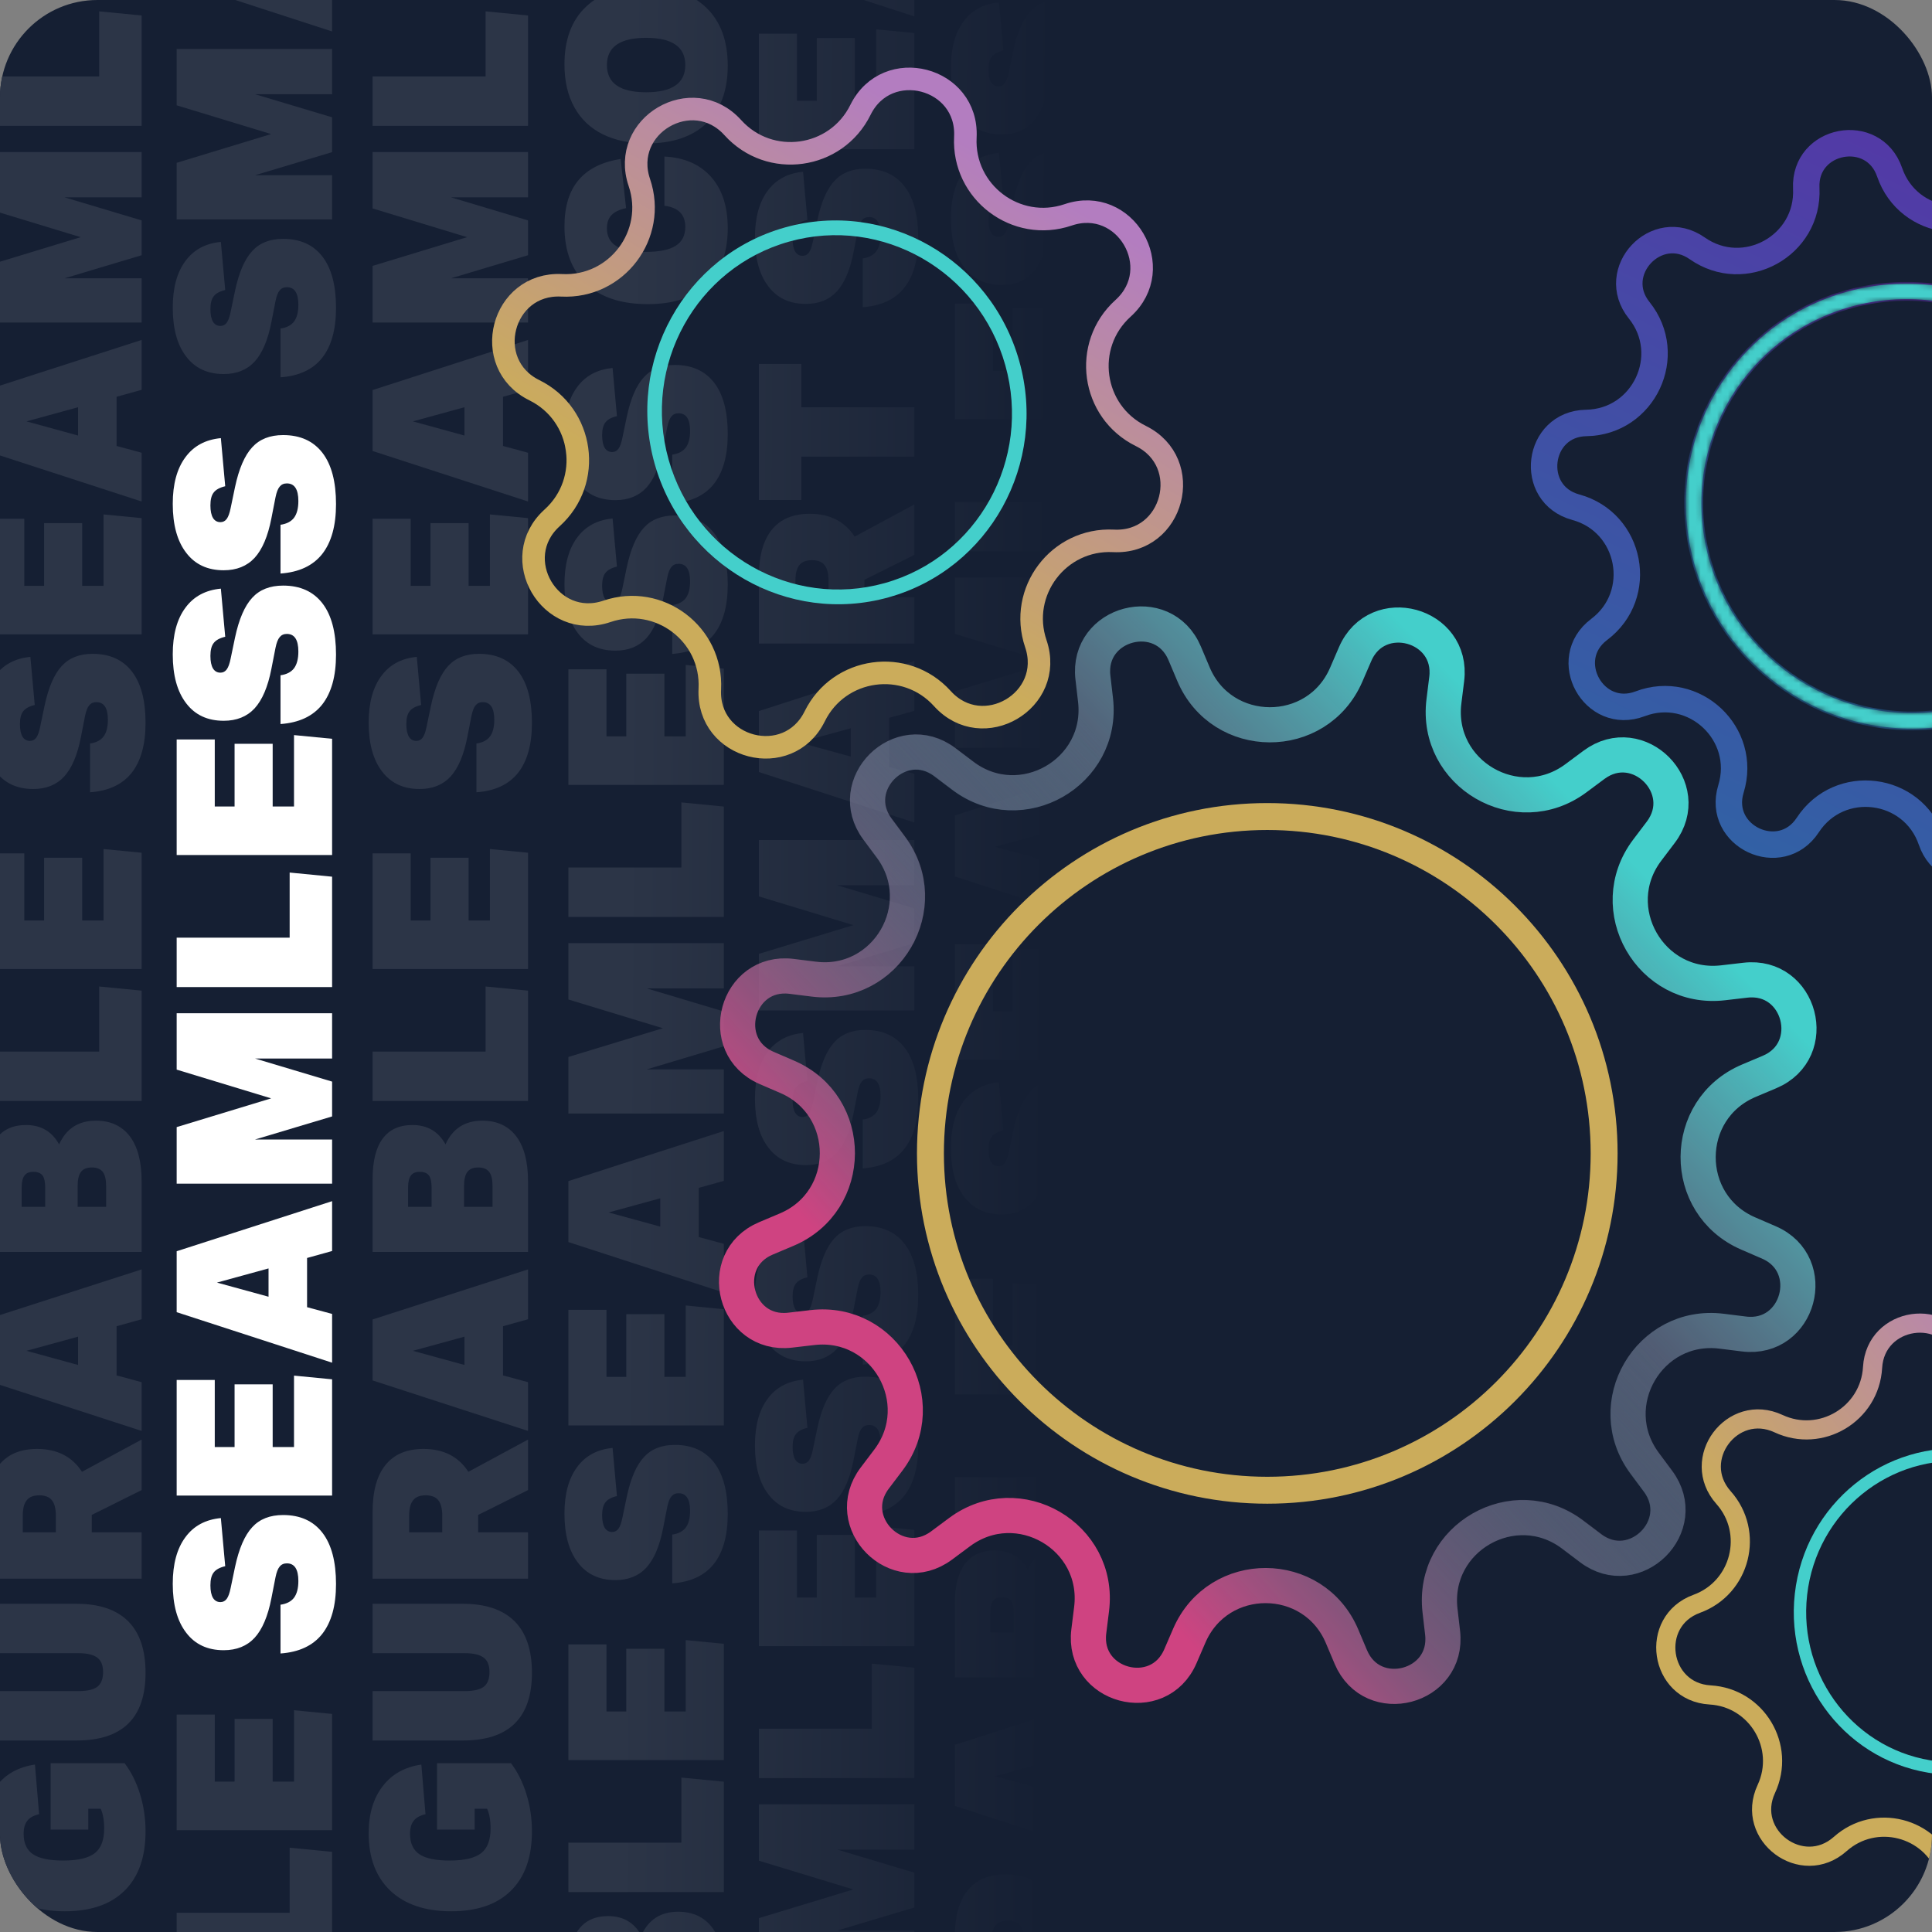 <svg width="355" height="355" viewBox="0 0 355 355" fill="none" xmlns="http://www.w3.org/2000/svg">
<rect x="0" y="0" width="355" height="355" fill="#808080" stroke="none"/>
<g clip-path="url(#clip0_5452_450)">
<rect width="355" height="355" rx="17.9" fill="#151F33"/>
<path d="M14.863 629.484C14.223 632.764 13.197 635.177 11.783 636.724C10.37 638.244 8.477 639.004 6.103 639.004C3.143 639.004 0.85 637.937 -0.777 635.804C-2.43 633.67 -3.257 630.67 -3.257 626.804C-3.257 623.177 -2.483 620.324 -0.937 618.244C0.583 616.164 2.757 614.99 5.583 614.724L6.383 623.564C5.37 623.804 4.663 624.19 4.263 624.724C3.863 625.23 3.663 626.017 3.663 627.084C3.663 628.097 3.823 628.87 4.143 629.404C4.463 629.91 4.917 630.164 5.503 630.164C5.983 630.164 6.37 629.964 6.663 629.564C6.957 629.164 7.197 628.497 7.383 627.564L8.183 623.724C8.903 620.337 9.957 617.897 11.343 616.404C12.703 614.91 14.597 614.164 17.023 614.164C20.17 614.164 22.583 615.257 24.263 617.444C25.917 619.604 26.743 622.737 26.743 626.844C26.743 630.817 25.89 633.884 24.183 636.044C22.477 638.177 19.93 639.364 16.543 639.604V630.644C17.663 630.484 18.49 630.057 19.023 629.364C19.557 628.644 19.823 627.617 19.823 626.284C19.823 624.124 19.117 623.044 17.703 623.044C17.143 623.044 16.703 623.244 16.383 623.644C16.063 624.017 15.81 624.67 15.623 625.604L14.863 629.484ZM26.023 587.587H11.863L26.023 591.827V598.227L11.863 602.467H26.023V610.587H-2.537L-2.537 600.187L14.823 594.907L-2.537 589.627V579.267H26.023L26.023 587.587ZM26.023 555.534L21.423 556.814V565.854L26.023 567.094V576.054L-2.537 566.774L-2.537 555.574L26.023 546.374V555.534ZM4.863 561.334L14.343 563.934V558.734L4.863 561.334ZM26.023 526.885L16.863 531.445V534.645H26.023V543.165H-2.537L-2.537 530.925C-2.537 527.112 -1.75 524.232 -0.177 522.285C1.397 520.312 3.73 519.325 6.823 519.325C10.503 519.325 13.25 520.725 15.063 523.525L26.023 517.605V526.885ZM10.263 531.605C10.263 530.299 10.023 529.352 9.543 528.765C9.063 528.152 8.29 527.845 7.223 527.845C6.157 527.845 5.383 528.152 4.903 528.765C4.423 529.352 4.183 530.299 4.183 531.605V534.645H10.263V531.605ZM26.023 508.832H5.263L5.263 516.792H-2.537L-2.537 491.792H5.263V499.752H26.023V508.832ZM15.103 453.681C18.783 453.868 21.65 455.121 23.703 457.441C25.73 459.735 26.743 462.868 26.743 466.841C26.743 471.321 25.477 474.775 22.943 477.201C20.41 479.601 16.783 480.801 12.063 480.801C7.183 480.801 3.41 479.561 0.743 477.081C-1.923 474.575 -3.257 471.055 -3.257 466.521C-3.257 462.895 -2.403 460.068 -0.697 458.041C1.01 455.988 3.597 454.681 7.063 454.121L8.063 463.161C6.837 463.428 5.943 463.855 5.383 464.441C4.823 465.028 4.543 465.841 4.543 466.881C4.543 468.348 5.13 469.441 6.303 470.161C7.45 470.855 9.237 471.201 11.663 471.201C14.17 471.201 16.01 470.828 17.183 470.081C18.357 469.335 18.943 468.175 18.943 466.601C18.943 464.335 17.663 463.041 15.103 462.721V453.681ZM26.743 436.99C26.743 441.523 25.45 445.043 22.863 447.55C20.277 450.03 16.61 451.27 11.863 451.27C8.743 451.27 6.05 450.71 3.783 449.59C1.517 448.47 -0.217 446.83 -1.417 444.67C-2.643 442.483 -3.257 439.843 -3.257 436.75C-3.257 432.217 -1.963 428.71 0.623 426.23C3.21 423.723 6.863 422.47 11.583 422.47C16.383 422.47 20.117 423.75 22.783 426.31C25.423 428.843 26.743 432.403 26.743 436.99ZM18.943 436.87C18.943 433.537 16.543 431.87 11.743 431.87C6.943 431.87 4.543 433.537 4.543 436.87C4.543 440.203 6.943 441.87 11.743 441.87C16.543 441.87 18.943 440.203 18.943 436.87ZM26.023 400.798L11.503 409.998H26.023V418.478H-2.537L-2.537 410.678L11.903 401.558H-2.537L-2.537 393.078H26.023V400.798ZM16.463 379.403H26.023V388.283H-2.537L-2.537 368.043H4.623V379.403H9.303V368.683H16.463V379.403ZM26.023 364.259H-2.537L-2.537 355.179H26.023V364.259ZM16.223 332.352V336.192H9.303V323.992H22.903C24.13 325.619 25.077 327.525 25.743 329.712C26.41 331.872 26.743 334.139 26.743 336.512C26.743 341.232 25.463 344.859 22.903 347.392C20.343 349.925 16.677 351.192 11.903 351.192C7.13 351.192 3.41 349.939 0.743 347.432C-1.923 344.899 -3.257 341.379 -3.257 336.872C-3.257 333.325 -2.403 330.445 -0.697 328.232C0.983 326.019 3.357 324.685 6.423 324.232L7.183 333.352C6.17 333.592 5.45 333.992 5.023 334.552C4.57 335.112 4.343 335.912 4.343 336.952C4.343 338.685 4.917 339.939 6.063 340.712C7.21 341.485 9.063 341.872 11.623 341.872C14.317 341.872 16.25 341.419 17.423 340.512C18.57 339.605 19.143 338.099 19.143 335.992C19.143 334.499 18.93 333.285 18.503 332.352H16.223ZM-2.537 303.771L-2.537 294.691H14.063C18.223 294.691 21.383 295.757 23.543 297.891C25.677 300.024 26.743 303.184 26.743 307.371C26.743 315.664 22.517 319.811 14.063 319.811H-2.537L-2.537 310.731H14.463C16.037 310.731 17.183 310.464 17.903 309.931C18.597 309.371 18.943 308.477 18.943 307.251C18.943 306.024 18.597 305.144 17.903 304.611C17.183 304.051 16.037 303.771 14.463 303.771H-2.537ZM26.023 273.799L16.863 278.359V281.559H26.023V290.079H-2.537L-2.537 277.839C-2.537 274.026 -1.75 271.146 -0.177 269.199C1.397 267.226 3.73 266.239 6.823 266.239C10.503 266.239 13.25 267.639 15.063 270.439L26.023 264.519V273.799ZM10.263 278.519C10.263 277.213 10.023 276.266 9.543 275.679C9.063 275.066 8.29 274.759 7.223 274.759C6.157 274.759 5.383 275.066 4.903 275.679C4.423 276.266 4.183 277.213 4.183 278.519V281.559H10.263V278.519ZM26.023 242.409L21.423 243.689V252.729L26.023 253.969V262.929L-2.537 253.649V242.449L26.023 233.249L26.023 242.409ZM4.863 248.209L14.343 250.809V245.609L4.863 248.209ZM26.023 230.04H-2.537L-2.537 216.68C-2.537 213.374 -1.923 210.894 -0.697 209.24C0.53 207.56 2.357 206.72 4.783 206.72C7.53 206.72 9.557 207.907 10.863 210.28C12.17 207.374 14.423 205.92 17.623 205.92C20.317 205.92 22.397 206.88 23.863 208.8C25.303 210.72 26.023 213.467 26.023 217.04V230.04ZM19.503 218C19.503 216.774 19.303 215.894 18.903 215.36C18.477 214.8 17.81 214.52 16.903 214.52C15.943 214.52 15.263 214.8 14.863 215.36C14.463 215.894 14.263 216.774 14.263 218V221.76H19.503V218ZM8.303 218.2C8.303 217.187 8.143 216.454 7.823 216C7.477 215.547 6.917 215.32 6.143 215.32C5.37 215.32 4.823 215.547 4.503 216C4.157 216.454 3.983 217.187 3.983 218.2L3.983 221.76H8.303L8.303 218.2ZM26.023 202.306H-2.537L-2.537 193.226H18.223V181.266L26.023 182.026V202.306ZM26.023 178.048H-2.537L-2.537 156.808H4.463L4.463 169.128H8.103L8.103 157.608H15.103V169.128H19.023V156.008L26.023 156.688V178.048ZM14.863 135.46C14.223 138.74 13.197 141.153 11.783 142.7C10.37 144.22 8.477 144.98 6.103 144.98C3.143 144.98 0.85 143.913 -0.777 141.78C-2.43 139.647 -3.257 136.647 -3.257 132.78C-3.257 129.153 -2.483 126.3 -0.937 124.22C0.583 122.14 2.757 120.967 5.583 120.7L6.383 129.54C5.37 129.78 4.663 130.167 4.263 130.7C3.863 131.207 3.663 131.993 3.663 133.06C3.663 134.073 3.823 134.847 4.143 135.38C4.463 135.887 4.917 136.14 5.503 136.14C5.983 136.14 6.37 135.94 6.663 135.54C6.957 135.14 7.197 134.473 7.383 133.54L8.183 129.7C8.903 126.313 9.957 123.873 11.343 122.38C12.703 120.887 14.597 120.14 17.023 120.14C20.17 120.14 22.583 121.233 24.263 123.42C25.917 125.58 26.743 128.713 26.743 132.82C26.743 136.793 25.89 139.86 24.183 142.02C22.477 144.153 19.93 145.34 16.543 145.58V136.62C17.663 136.46 18.49 136.033 19.023 135.34C19.557 134.62 19.823 133.593 19.823 132.26C19.823 130.1 19.117 129.02 17.703 129.02C17.143 129.02 16.703 129.22 16.383 129.62C16.063 129.993 15.81 130.647 15.623 131.58L14.863 135.46ZM26.023 116.564H-2.537L-2.537 95.324H4.463L4.463 107.644H8.103L8.103 96.124H15.103V107.644H19.023V94.524L26.023 95.204V116.564ZM26.023 71.628L21.423 72.908V81.948L26.023 83.188V92.148L-2.537 82.868L-2.537 71.668L26.023 62.468V71.628ZM4.863 77.428L14.343 80.028V74.828L4.863 77.428ZM26.023 36.259H11.863L26.023 40.499V46.899L11.863 51.139H26.023V59.259H-2.537L-2.537 48.859L14.823 43.579L-2.537 38.299V27.939H26.023V36.259ZM26.023 23.126H-2.537V14.046H18.223V2.086L26.023 2.846V23.126ZM26.023 -1.131H-2.537L-2.537 -22.371H4.463L4.463 -10.051H8.103L8.103 -21.571H15.103V-10.051H19.023V-23.171L26.023 -22.491V-1.131ZM14.863 -35.321C14.223 -32.041 13.197 -29.628 11.783 -28.081C10.37 -26.561 8.477 -25.801 6.103 -25.801C3.143 -25.801 0.85 -26.868 -0.777 -29.001C-2.43 -31.134 -3.257 -34.135 -3.257 -38.001C-3.257 -41.628 -2.483 -44.481 -0.937 -46.561C0.583 -48.641 2.757 -49.815 5.583 -50.081L6.383 -41.241C5.37 -41.001 4.663 -40.614 4.263 -40.081C3.863 -39.575 3.663 -38.788 3.663 -37.721C3.663 -36.708 3.823 -35.934 4.143 -35.401C4.463 -34.895 4.917 -34.641 5.503 -34.641C5.983 -34.641 6.37 -34.841 6.663 -35.241C6.957 -35.641 7.197 -36.308 7.383 -37.241L8.183 -41.081C8.903 -44.468 9.957 -46.908 11.343 -48.401C12.703 -49.895 14.597 -50.641 17.023 -50.641C20.17 -50.641 22.583 -49.548 24.263 -47.361C25.917 -45.201 26.743 -42.068 26.743 -37.961C26.743 -33.988 25.89 -30.921 24.183 -28.761C22.477 -26.628 19.93 -25.441 16.543 -25.201L16.543 -34.161C17.663 -34.321 18.49 -34.748 19.023 -35.441C19.557 -36.161 19.823 -37.188 19.823 -38.521C19.823 -40.681 19.117 -41.761 17.703 -41.761C17.143 -41.761 16.703 -41.561 16.383 -41.161C16.063 -40.788 15.81 -40.135 15.623 -39.201L14.863 -35.321ZM14.863 -62.977C14.223 -59.697 13.197 -57.284 11.783 -55.737C10.37 -54.217 8.477 -53.457 6.103 -53.457C3.143 -53.457 0.85 -54.524 -0.777 -56.657C-2.43 -58.791 -3.257 -61.791 -3.257 -65.657C-3.257 -69.284 -2.483 -72.137 -0.937 -74.217C0.583 -76.297 2.757 -77.471 5.583 -77.737L6.383 -68.897C5.37 -68.657 4.663 -68.271 4.263 -67.737C3.863 -67.231 3.663 -66.444 3.663 -65.377C3.663 -64.364 3.823 -63.591 4.143 -63.057C4.463 -62.551 4.917 -62.297 5.503 -62.297C5.983 -62.297 6.37 -62.497 6.663 -62.897C6.957 -63.297 7.197 -63.964 7.383 -64.897L8.183 -68.737C8.903 -72.124 9.957 -74.564 11.343 -76.057C12.703 -77.551 14.597 -78.297 17.023 -78.297C20.17 -78.297 22.583 -77.204 24.263 -75.017C25.917 -72.857 26.743 -69.724 26.743 -65.617C26.743 -61.644 25.89 -58.577 24.183 -56.417C22.477 -54.284 19.93 -53.097 16.543 -52.857V-61.817C17.663 -61.977 18.49 -62.404 19.023 -63.097C19.557 -63.817 19.823 -64.844 19.823 -66.177C19.823 -68.337 19.117 -69.417 17.703 -69.417C17.143 -69.417 16.703 -69.217 16.383 -68.817C16.063 -68.444 15.81 -67.791 15.623 -66.857L14.863 -62.977ZM50.103 611.924C53.783 612.11 56.65 613.364 58.703 615.684C60.73 617.977 61.743 621.11 61.743 625.084C61.743 629.564 60.477 633.017 57.943 635.444C55.41 637.844 51.783 639.044 47.063 639.044C42.183 639.044 38.41 637.804 35.743 635.324C33.077 632.817 31.743 629.297 31.743 624.764C31.743 621.137 32.597 618.31 34.303 616.284C36.01 614.23 38.597 612.924 42.063 612.364L43.063 621.404C41.837 621.67 40.943 622.097 40.383 622.684C39.823 623.27 39.543 624.084 39.543 625.124C39.543 626.59 40.13 627.684 41.303 628.404C42.45 629.097 44.237 629.444 46.663 629.444C49.17 629.444 51.01 629.07 52.183 628.324C53.357 627.577 53.943 626.417 53.943 624.844C53.943 622.577 52.663 621.284 50.103 620.964V611.924ZM61.743 595.232C61.743 599.766 60.45 603.286 57.863 605.792C55.277 608.272 51.61 609.512 46.863 609.512C43.743 609.512 41.05 608.952 38.783 607.832C36.517 606.712 34.783 605.072 33.583 602.912C32.357 600.726 31.743 598.086 31.743 594.992C31.743 590.459 33.037 586.952 35.623 584.472C38.21 581.966 41.863 580.712 46.583 580.712C51.383 580.712 55.117 581.992 57.783 584.552C60.423 587.086 61.743 590.646 61.743 595.232ZM53.943 595.112C53.943 591.779 51.543 590.112 46.743 590.112C41.943 590.112 39.543 591.779 39.543 595.112C39.543 598.446 41.943 600.112 46.743 600.112C51.543 600.112 53.943 598.446 53.943 595.112ZM61.023 559.04L46.503 568.24H61.023V576.72H32.463V568.92L46.903 559.8H32.463V551.32H61.023V559.04ZM51.463 537.645H61.023V546.525H32.463V526.285H39.623V537.645H44.303V526.925H51.463V537.645ZM61.023 522.501H32.463V513.421H61.023V522.501ZM51.223 490.594V494.434H44.303V482.234H57.903C59.13 483.861 60.077 485.768 60.743 487.954C61.41 490.114 61.743 492.381 61.743 494.754C61.743 499.474 60.463 503.101 57.903 505.634C55.343 508.168 51.677 509.434 46.903 509.434C42.13 509.434 38.41 508.181 35.743 505.674C33.077 503.141 31.743 499.621 31.743 495.114C31.743 491.568 32.597 488.688 34.303 486.474C35.983 484.261 38.357 482.928 41.423 482.474L42.183 491.594C41.17 491.834 40.45 492.234 40.023 492.794C39.57 493.354 39.343 494.154 39.343 495.194C39.343 496.928 39.917 498.181 41.063 498.954C42.21 499.728 44.063 500.114 46.623 500.114C49.317 500.114 51.25 499.661 52.423 498.754C53.57 497.848 54.143 496.341 54.143 494.234C54.143 492.741 53.93 491.528 53.503 490.594H51.223ZM32.463 462.013V452.933H49.063C53.223 452.933 56.383 454 58.543 456.133C60.677 458.266 61.743 461.426 61.743 465.613C61.743 473.906 57.517 478.053 49.063 478.053H32.463V468.973H49.463C51.037 468.973 52.183 468.706 52.903 468.173C53.597 467.613 53.943 466.72 53.943 465.493C53.943 464.266 53.597 463.386 52.903 462.853C52.183 462.293 51.037 462.013 49.463 462.013H32.463ZM61.023 432.042L51.863 436.602V439.802H61.023V448.322H32.463V436.082C32.463 432.268 33.25 429.388 34.823 427.442C36.397 425.468 38.73 424.482 41.823 424.482C45.503 424.482 48.25 425.882 50.063 428.682L61.023 422.762V432.042ZM45.263 436.762C45.263 435.455 45.023 434.508 44.543 433.922C44.063 433.308 43.29 433.002 42.223 433.002C41.157 433.002 40.383 433.308 39.903 433.922C39.423 434.508 39.183 435.455 39.183 436.762V439.802H45.263V436.762ZM61.023 400.652L56.423 401.932V410.972L61.023 412.212V421.172L32.463 411.892V400.692L61.023 391.492V400.652ZM39.863 406.452L49.343 409.052V403.852L39.863 406.452ZM61.023 388.283H32.463V374.923C32.463 371.616 33.077 369.136 34.303 367.483C35.53 365.803 37.357 364.963 39.783 364.963C42.53 364.963 44.557 366.149 45.863 368.523C47.17 365.616 49.423 364.163 52.623 364.163C55.317 364.163 57.397 365.123 58.863 367.043C60.303 368.963 61.023 371.709 61.023 375.283V388.283ZM54.503 376.243C54.503 375.016 54.303 374.136 53.903 373.603C53.477 373.043 52.81 372.763 51.903 372.763C50.943 372.763 50.263 373.043 49.863 373.603C49.463 374.136 49.263 375.016 49.263 376.243V380.003H54.503V376.243ZM43.303 376.443C43.303 375.429 43.143 374.696 42.823 374.243C42.477 373.789 41.917 373.563 41.143 373.563C40.37 373.563 39.823 373.789 39.503 374.243C39.157 374.696 38.983 375.429 38.983 376.443V380.003H43.303V376.443ZM61.023 360.548H32.463V351.468H53.223L53.223 339.508L61.023 340.268V360.548ZM61.023 336.29H32.463V315.05H39.463V327.37H43.103V315.85H50.103V327.37H54.023V314.25L61.023 314.93V336.29ZM49.863 59.21C49.223 62.49 48.197 64.903 46.783 66.45C45.37 67.97 43.477 68.73 41.103 68.73C38.143 68.73 35.85 67.663 34.223 65.53C32.57 63.397 31.743 60.397 31.743 56.53C31.743 52.903 32.517 50.05 34.063 47.97C35.583 45.89 37.757 44.717 40.583 44.45L41.383 53.29C40.37 53.53 39.663 53.917 39.263 54.45C38.863 54.957 38.663 55.743 38.663 56.81C38.663 57.823 38.823 58.597 39.143 59.13C39.463 59.637 39.917 59.89 40.503 59.89C40.983 59.89 41.37 59.69 41.663 59.29C41.957 58.89 42.197 58.223 42.383 57.29L43.183 53.45C43.903 50.063 44.957 47.623 46.343 46.13C47.703 44.637 49.597 43.89 52.023 43.89C55.17 43.89 57.583 44.983 59.263 47.17C60.917 49.33 61.743 52.463 61.743 56.57C61.743 60.543 60.89 63.61 59.183 65.77C57.477 67.903 54.93 69.09 51.543 69.33V60.37C52.663 60.21 53.49 59.783 54.023 59.09C54.557 58.37 54.823 57.343 54.823 56.01C54.823 53.85 54.117 52.77 52.703 52.77C52.143 52.77 51.703 52.97 51.383 53.37C51.063 53.743 50.81 54.397 50.623 55.33L49.863 59.21ZM61.023 17.314H46.863L61.023 21.554V27.954L46.863 32.194H61.023V40.314H32.463V29.914L49.823 24.634L32.463 19.354V8.994H61.023V17.314ZM61.023 -14.739L56.423 -13.459V-4.419L61.023 -3.179V5.781L32.463 -3.499V-14.699L61.023 -23.899V-14.739ZM39.863 -8.939L49.343 -6.339V-11.539L39.863 -8.939ZM61.023 -43.388L51.863 -38.828V-35.628H61.023V-27.108H32.463V-39.348C32.463 -43.161 33.25 -46.041 34.823 -47.988C36.397 -49.961 38.73 -50.948 41.823 -50.948C45.503 -50.948 48.25 -49.548 50.063 -46.748L61.023 -52.668V-43.388ZM45.263 -38.668C45.263 -39.975 45.023 -40.921 44.543 -41.508C44.063 -42.121 43.29 -42.428 42.223 -42.428C41.157 -42.428 40.383 -42.121 39.903 -41.508C39.423 -40.921 39.183 -39.975 39.183 -38.668V-35.628H45.263V-38.668ZM61.023 -61.441H40.263V-53.481H32.463V-78.481H40.263V-70.521H61.023V-61.441ZM85.863 629.484C85.223 632.764 84.197 635.177 82.783 636.724C81.37 638.244 79.477 639.004 77.103 639.004C74.143 639.004 71.85 637.937 70.223 635.804C68.57 633.67 67.743 630.67 67.743 626.804C67.743 623.177 68.517 620.324 70.063 618.244C71.583 616.164 73.757 614.99 76.583 614.724L77.383 623.564C76.37 623.804 75.663 624.19 75.263 624.724C74.863 625.23 74.663 626.017 74.663 627.084C74.663 628.097 74.823 628.87 75.143 629.404C75.463 629.91 75.917 630.164 76.503 630.164C76.983 630.164 77.37 629.964 77.663 629.564C77.957 629.164 78.197 628.497 78.383 627.564L79.183 623.724C79.903 620.337 80.957 617.897 82.343 616.404C83.703 614.91 85.597 614.164 88.023 614.164C91.17 614.164 93.583 615.257 95.263 617.444C96.917 619.604 97.743 622.737 97.743 626.844C97.743 630.817 96.89 633.884 95.183 636.044C93.477 638.177 90.93 639.364 87.543 639.604V630.644C88.663 630.484 89.49 630.057 90.023 629.364C90.557 628.644 90.823 627.617 90.823 626.284C90.823 624.124 90.117 623.044 88.703 623.044C88.143 623.044 87.703 623.244 87.383 623.644C87.063 624.017 86.81 624.67 86.623 625.604L85.863 629.484ZM97.023 587.587H82.863L97.023 591.827V598.227L82.863 602.467H97.023V610.587H68.463V600.187L85.823 594.907L68.463 589.627V579.267H97.023V587.587ZM97.023 555.534L92.423 556.814V565.854L97.023 567.094V576.054L68.463 566.774V555.574L97.023 546.374V555.534ZM75.863 561.334L85.343 563.934V558.734L75.863 561.334ZM97.023 526.885L87.863 531.445V534.645H97.023V543.165H68.463V530.925C68.463 527.112 69.25 524.232 70.823 522.285C72.397 520.312 74.73 519.325 77.823 519.325C81.503 519.325 84.25 520.725 86.063 523.525L97.023 517.605L97.023 526.885ZM81.263 531.605C81.263 530.299 81.023 529.352 80.543 528.765C80.063 528.152 79.29 527.845 78.223 527.845C77.157 527.845 76.383 528.152 75.903 528.765C75.423 529.352 75.183 530.299 75.183 531.605V534.645H81.263V531.605ZM97.023 508.832H76.263V516.792H68.463V491.792H76.263V499.752H97.023V508.832ZM86.103 453.681C89.783 453.868 92.65 455.121 94.703 457.441C96.73 459.735 97.743 462.868 97.743 466.841C97.743 471.321 96.477 474.775 93.943 477.201C91.41 479.601 87.783 480.801 83.063 480.801C78.183 480.801 74.41 479.561 71.743 477.081C69.077 474.575 67.743 471.055 67.743 466.521C67.743 462.895 68.597 460.068 70.303 458.041C72.01 455.988 74.597 454.681 78.063 454.121L79.063 463.161C77.837 463.428 76.943 463.855 76.383 464.441C75.823 465.028 75.543 465.841 75.543 466.881C75.543 468.348 76.13 469.441 77.303 470.161C78.45 470.855 80.237 471.201 82.663 471.201C85.17 471.201 87.01 470.828 88.183 470.081C89.357 469.335 89.943 468.175 89.943 466.601C89.943 464.335 88.663 463.041 86.103 462.721V453.681ZM97.743 436.99C97.743 441.523 96.45 445.043 93.863 447.55C91.277 450.03 87.61 451.27 82.863 451.27C79.743 451.27 77.05 450.71 74.783 449.59C72.517 448.47 70.783 446.83 69.583 444.67C68.357 442.483 67.743 439.843 67.743 436.75C67.743 432.217 69.037 428.71 71.623 426.23C74.21 423.723 77.863 422.47 82.583 422.47C87.383 422.47 91.117 423.75 93.783 426.31C96.423 428.843 97.743 432.403 97.743 436.99ZM89.943 436.87C89.943 433.537 87.543 431.87 82.743 431.87C77.943 431.87 75.543 433.537 75.543 436.87C75.543 440.203 77.943 441.87 82.743 441.87C87.543 441.87 89.943 440.203 89.943 436.87ZM97.023 400.798L82.503 409.998H97.023V418.478H68.463V410.678L82.903 401.558H68.463V393.078H97.023V400.798ZM87.463 379.403H97.023V388.283H68.463V368.043H75.623V379.403H80.303V368.683H87.463V379.403ZM97.023 364.259H68.463V355.179H97.023V364.259ZM87.223 332.352V336.192H80.303V323.992H93.903C95.13 325.619 96.077 327.525 96.743 329.712C97.41 331.872 97.743 334.139 97.743 336.512C97.743 341.232 96.463 344.859 93.903 347.392C91.343 349.925 87.677 351.192 82.903 351.192C78.13 351.192 74.41 349.939 71.743 347.432C69.077 344.899 67.743 341.379 67.743 336.872C67.743 333.325 68.597 330.445 70.303 328.232C71.983 326.019 74.357 324.685 77.423 324.232L78.183 333.352C77.17 333.592 76.45 333.992 76.023 334.552C75.57 335.112 75.343 335.912 75.343 336.952C75.343 338.685 75.917 339.939 77.063 340.712C78.21 341.485 80.063 341.872 82.623 341.872C85.317 341.872 87.25 341.419 88.423 340.512C89.57 339.605 90.143 338.099 90.143 335.992C90.143 334.499 89.93 333.285 89.503 332.352H87.223ZM68.463 303.771V294.691H85.063C89.223 294.691 92.383 295.757 94.543 297.891C96.677 300.024 97.743 303.184 97.743 307.371C97.743 315.664 93.517 319.811 85.063 319.811H68.463V310.731H85.463C87.037 310.731 88.183 310.464 88.903 309.931C89.597 309.371 89.943 308.477 89.943 307.251C89.943 306.024 89.597 305.144 88.903 304.611C88.183 304.051 87.037 303.771 85.463 303.771H68.463ZM97.023 273.799L87.863 278.359V281.559H97.023V290.079H68.463V277.839C68.463 274.026 69.25 271.146 70.823 269.199C72.397 267.226 74.73 266.239 77.823 266.239C81.503 266.239 84.25 267.639 86.063 270.439L97.023 264.519V273.799ZM81.263 278.519C81.263 277.213 81.023 276.266 80.543 275.679C80.063 275.066 79.29 274.759 78.223 274.759C77.157 274.759 76.383 275.066 75.903 275.679C75.423 276.266 75.183 277.213 75.183 278.519V281.559H81.263V278.519ZM97.023 242.409L92.423 243.689V252.729L97.023 253.969V262.929L68.463 253.649V242.449L97.023 233.249V242.409ZM75.863 248.209L85.343 250.809V245.609L75.863 248.209ZM97.023 230.04H68.463V216.68C68.463 213.374 69.077 210.894 70.303 209.24C71.53 207.56 73.357 206.72 75.783 206.72C78.53 206.72 80.557 207.907 81.863 210.28C83.17 207.374 85.423 205.92 88.623 205.92C91.317 205.92 93.397 206.88 94.863 208.8C96.303 210.72 97.023 213.467 97.023 217.04V230.04ZM90.503 218C90.503 216.774 90.303 215.894 89.903 215.36C89.477 214.8 88.81 214.52 87.903 214.52C86.943 214.52 86.263 214.8 85.863 215.36C85.463 215.894 85.263 216.774 85.263 218V221.76H90.503V218ZM79.303 218.2C79.303 217.187 79.143 216.454 78.823 216C78.477 215.547 77.917 215.32 77.143 215.32C76.37 215.32 75.823 215.547 75.503 216C75.157 216.454 74.983 217.187 74.983 218.2V221.76H79.303V218.2ZM97.023 202.306H68.463V193.226H89.223V181.266L97.023 182.026V202.306ZM97.023 178.048H68.463V156.808H75.463V169.128H79.103V157.608H86.103V169.128H90.023V156.008L97.023 156.688V178.048ZM85.863 135.46C85.223 138.74 84.197 141.153 82.783 142.7C81.37 144.22 79.477 144.98 77.103 144.98C74.143 144.98 71.85 143.913 70.223 141.78C68.57 139.647 67.743 136.647 67.743 132.78C67.743 129.153 68.517 126.3 70.063 124.22C71.583 122.14 73.757 120.967 76.583 120.7L77.383 129.54C76.37 129.78 75.663 130.167 75.263 130.7C74.863 131.207 74.663 131.993 74.663 133.06C74.663 134.073 74.823 134.847 75.143 135.38C75.463 135.887 75.917 136.14 76.503 136.14C76.983 136.14 77.37 135.94 77.663 135.54C77.957 135.14 78.197 134.473 78.383 133.54L79.183 129.7C79.903 126.313 80.957 123.873 82.343 122.38C83.703 120.887 85.597 120.14 88.023 120.14C91.17 120.14 93.583 121.233 95.263 123.42C96.917 125.58 97.743 128.713 97.743 132.82C97.743 136.793 96.89 139.86 95.183 142.02C93.477 144.153 90.93 145.34 87.543 145.58V136.62C88.663 136.46 89.49 136.033 90.023 135.34C90.557 134.62 90.823 133.593 90.823 132.26C90.823 130.1 90.117 129.02 88.703 129.02C88.143 129.02 87.703 129.22 87.383 129.62C87.063 129.993 86.81 130.647 86.623 131.58L85.863 135.46ZM97.023 116.564H68.463V95.324H75.463V107.644H79.103V96.124H86.103V107.644H90.023V94.524L97.023 95.204V116.564ZM97.023 71.628L92.423 72.908V81.948L97.023 83.188V92.148L68.463 82.868V71.668L97.023 62.468V71.628ZM75.863 77.428L85.343 80.028V74.828L75.863 77.428ZM97.023 36.259H82.863L97.023 40.499V46.899L82.863 51.139H97.023V59.259H68.463V48.859L85.823 43.579L68.463 38.299V27.939H97.023V36.259ZM97.023 23.126H68.463V14.046H89.223V2.086L97.023 2.846V23.126ZM97.023 -1.131H68.463V-22.371H75.463V-10.051H79.103V-21.571H86.103V-10.051H90.023V-23.171L97.023 -22.491V-1.131ZM85.863 -35.321C85.223 -32.041 84.197 -29.628 82.783 -28.081C81.37 -26.561 79.477 -25.801 77.103 -25.801C74.143 -25.801 71.85 -26.868 70.223 -29.001C68.57 -31.134 67.743 -34.135 67.743 -38.001C67.743 -41.628 68.517 -44.481 70.063 -46.561C71.583 -48.641 73.757 -49.815 76.583 -50.081L77.383 -41.241C76.37 -41.001 75.663 -40.614 75.263 -40.081C74.863 -39.575 74.663 -38.788 74.663 -37.721C74.663 -36.708 74.823 -35.934 75.143 -35.401C75.463 -34.895 75.917 -34.641 76.503 -34.641C76.983 -34.641 77.37 -34.841 77.663 -35.241C77.957 -35.641 78.197 -36.308 78.383 -37.241L79.183 -41.081C79.903 -44.468 80.957 -46.908 82.343 -48.401C83.703 -49.895 85.597 -50.641 88.023 -50.641C91.17 -50.641 93.583 -49.548 95.263 -47.361C96.917 -45.201 97.743 -42.068 97.743 -37.961C97.743 -33.988 96.89 -30.921 95.183 -28.761C93.477 -26.628 90.93 -25.441 87.543 -25.201V-34.161C88.663 -34.321 89.49 -34.748 90.023 -35.441C90.557 -36.161 90.823 -37.188 90.823 -38.521C90.823 -40.681 90.117 -41.761 88.703 -41.761C88.143 -41.761 87.703 -41.561 87.383 -41.161C87.063 -40.788 86.81 -40.135 86.623 -39.201L85.863 -35.321ZM85.863 -62.977C85.223 -59.697 84.197 -57.284 82.783 -55.737C81.37 -54.217 79.477 -53.457 77.103 -53.457C74.143 -53.457 71.85 -54.524 70.223 -56.657C68.57 -58.791 67.743 -61.791 67.743 -65.657C67.743 -69.284 68.517 -72.137 70.063 -74.217C71.583 -76.297 73.757 -77.471 76.583 -77.737L77.383 -68.897C76.37 -68.657 75.663 -68.271 75.263 -67.737C74.863 -67.231 74.663 -66.444 74.663 -65.377C74.663 -64.364 74.823 -63.591 75.143 -63.057C75.463 -62.551 75.917 -62.297 76.503 -62.297C76.983 -62.297 77.37 -62.497 77.663 -62.897C77.957 -63.297 78.197 -63.964 78.383 -64.897L79.183 -68.737C79.903 -72.124 80.957 -74.564 82.343 -76.057C83.703 -77.551 85.597 -78.297 88.023 -78.297C91.17 -78.297 93.583 -77.204 95.263 -75.017C96.917 -72.857 97.743 -69.724 97.743 -65.617C97.743 -61.644 96.89 -58.577 95.183 -56.417C93.477 -54.284 90.93 -53.097 87.543 -52.857V-61.817C88.663 -61.977 89.49 -62.404 90.023 -63.097C90.557 -63.817 90.823 -64.844 90.823 -66.177C90.823 -68.337 90.117 -69.417 88.703 -69.417C88.143 -69.417 87.703 -69.217 87.383 -68.817C87.063 -68.444 86.81 -67.791 86.623 -66.857L85.863 -62.977Z" fill="#2C3547"/>
<path d="M49.863 293.702C49.223 296.982 48.197 299.396 46.783 300.942C45.37 302.462 43.477 303.222 41.103 303.222C38.143 303.222 35.85 302.156 34.223 300.022C32.57 297.889 31.743 294.889 31.743 291.022C31.743 287.396 32.517 284.542 34.063 282.462C35.583 280.382 37.757 279.209 40.583 278.942L41.383 287.782C40.37 288.022 39.663 288.409 39.263 288.942C38.863 289.449 38.663 290.236 38.663 291.302C38.663 292.316 38.823 293.089 39.143 293.622C39.463 294.129 39.917 294.382 40.503 294.382C40.983 294.382 41.37 294.182 41.663 293.782C41.957 293.382 42.197 292.716 42.383 291.782L43.183 287.942C43.903 284.556 44.957 282.116 46.343 280.622C47.703 279.129 49.597 278.382 52.023 278.382C55.17 278.382 57.583 279.476 59.263 281.662C60.917 283.822 61.743 286.956 61.743 291.062C61.743 295.036 60.89 298.102 59.183 300.262C57.477 302.396 54.93 303.582 51.543 303.822V294.862C52.663 294.702 53.49 294.276 54.023 293.582C54.557 292.862 54.823 291.836 54.823 290.502C54.823 288.342 54.117 287.262 52.703 287.262C52.143 287.262 51.703 287.462 51.383 287.862C51.063 288.236 50.81 288.889 50.623 289.822L49.863 293.702ZM61.023 274.806H32.463V253.566H39.463V265.886H43.103V254.366H50.103V265.886H54.023V252.766L61.023 253.446V274.806ZM61.023 229.87L56.423 231.15L56.423 240.19L61.023 241.43V250.39L32.463 241.11L32.463 229.91L61.023 220.71V229.87ZM39.863 235.67L49.343 238.27L49.343 233.07L39.863 235.67ZM61.023 194.501H46.863L61.023 198.741V205.141L46.863 209.381H61.023V217.501H32.463V207.101L49.823 201.821L32.463 196.541V186.181H61.023V194.501ZM61.023 181.369H32.463V172.289H53.223V160.329L61.023 161.089V181.369ZM61.023 157.111H32.463V135.871H39.463V148.191H43.103V136.671H50.103V148.191H54.023V135.071L61.023 135.751V157.111ZM49.863 122.921C49.223 126.201 48.197 128.614 46.783 130.161C45.37 131.681 43.477 132.441 41.103 132.441C38.143 132.441 35.85 131.374 34.223 129.241C32.57 127.108 31.743 124.108 31.743 120.241C31.743 116.614 32.517 113.761 34.063 111.681C35.583 109.601 37.757 108.428 40.583 108.161L41.383 117.001C40.37 117.241 39.663 117.628 39.263 118.161C38.863 118.668 38.663 119.454 38.663 120.521C38.663 121.534 38.823 122.308 39.143 122.841C39.463 123.348 39.917 123.601 40.503 123.601C40.983 123.601 41.37 123.401 41.663 123.001C41.957 122.601 42.197 121.934 42.383 121.001L43.183 117.161C43.903 113.774 44.957 111.334 46.343 109.841C47.703 108.348 49.597 107.601 52.023 107.601C55.17 107.601 57.583 108.694 59.263 110.881C60.917 113.041 61.743 116.174 61.743 120.281C61.743 124.254 60.89 127.321 59.183 129.481C57.477 131.614 54.93 132.801 51.543 133.041V124.081C52.663 123.921 53.49 123.494 54.023 122.801C54.557 122.081 54.823 121.054 54.823 119.721C54.823 117.561 54.117 116.481 52.703 116.481C52.143 116.481 51.703 116.681 51.383 117.081C51.063 117.454 50.81 118.108 50.623 119.041L49.863 122.921ZM49.863 95.265C49.223 98.545 48.197 100.958 46.783 102.505C45.37 104.025 43.477 104.785 41.103 104.785C38.143 104.785 35.85 103.718 34.223 101.585C32.57 99.451 31.743 96.451 31.743 92.585C31.743 88.958 32.517 86.105 34.063 84.025C35.583 81.945 37.757 80.772 40.583 80.505L41.383 89.345C40.37 89.585 39.663 89.972 39.263 90.505C38.863 91.011 38.663 91.798 38.663 92.865C38.663 93.878 38.823 94.651 39.143 95.185C39.463 95.692 39.917 95.945 40.503 95.945C40.983 95.945 41.37 95.745 41.663 95.345C41.957 94.945 42.197 94.278 42.383 93.345L43.183 89.505C43.903 86.118 44.957 83.678 46.343 82.185C47.703 80.692 49.597 79.945 52.023 79.945C55.17 79.945 57.583 81.038 59.263 83.225C60.917 85.385 61.743 88.518 61.743 92.625C61.743 96.598 60.89 99.665 59.183 101.825C57.477 103.958 54.93 105.145 51.543 105.385V96.425C52.663 96.265 53.49 95.838 54.023 95.145C54.557 94.425 54.823 93.398 54.823 92.065C54.823 89.905 54.117 88.825 52.703 88.825C52.143 88.825 51.703 89.025 51.383 89.425C51.063 89.798 50.81 90.451 50.623 91.385L49.863 95.265Z" fill="white"/>
<path d="M121.84 774.84C121.2 778.12 120.173 780.533 118.76 782.08C117.347 783.6 115.453 784.36 113.08 784.36C110.12 784.36 107.827 783.293 106.2 781.16C104.547 779.027 103.72 776.027 103.72 772.16C103.72 768.533 104.493 765.68 106.04 763.6C107.56 761.52 109.733 760.347 112.56 760.08L113.36 768.92C112.347 769.16 111.64 769.547 111.24 770.08C110.84 770.587 110.64 771.373 110.64 772.44C110.64 773.453 110.8 774.227 111.12 774.76C111.44 775.267 111.893 775.52 112.48 775.52C112.96 775.52 113.347 775.32 113.64 774.92C113.933 774.52 114.173 773.853 114.36 772.92L115.16 769.08C115.88 765.693 116.933 763.253 118.32 761.76C119.68 760.267 121.573 759.52 124 759.52C127.147 759.52 129.56 760.613 131.24 762.8C132.893 764.96 133.72 768.093 133.72 772.2C133.72 776.173 132.867 779.24 131.16 781.4C129.453 783.533 126.907 784.72 123.52 784.96V776C124.64 775.84 125.467 775.413 126 774.72C126.533 774 126.8 772.973 126.8 771.64C126.8 769.48 126.093 768.4 124.68 768.4C124.12 768.4 123.68 768.6 123.36 769C123.04 769.373 122.787 770.027 122.6 770.96L121.84 774.84ZM133 732.944H118.84L133 737.184V743.584L118.84 747.824H133V755.944H104.44V745.544L121.8 740.264L104.44 734.984V724.624H133V732.944ZM133 700.891L128.4 702.171V711.211L133 712.451V721.411L104.44 712.131V700.931L133 691.731V700.891ZM111.84 706.691L121.32 709.291V704.091L111.84 706.691ZM133 672.242L123.84 676.802V680.002H133V688.522H104.44V676.282C104.44 672.469 105.227 669.589 106.8 667.642C108.373 665.669 110.707 664.682 113.8 664.682C117.48 664.682 120.227 666.082 122.04 668.882L133 662.962V672.242ZM117.24 676.962C117.24 675.655 117 674.709 116.52 674.122C116.04 673.509 115.267 673.202 114.2 673.202C113.133 673.202 112.36 673.509 111.88 674.122C111.4 674.709 111.16 675.655 111.16 676.962V680.002H117.24V676.962ZM133 654.188H112.24L112.24 662.148H104.44V637.148H112.24V645.108H133V654.188ZM122.08 599.038C125.76 599.224 128.627 600.478 130.68 602.798C132.707 605.091 133.72 608.224 133.72 612.198C133.72 616.678 132.453 620.131 129.92 622.558C127.387 624.958 123.76 626.158 119.04 626.158C114.16 626.158 110.387 624.918 107.72 622.438C105.053 619.931 103.72 616.411 103.72 611.878C103.72 608.251 104.573 605.424 106.28 603.398C107.987 601.344 110.573 600.038 114.04 599.478L115.04 608.518C113.813 608.784 112.92 609.211 112.36 609.798C111.8 610.384 111.52 611.198 111.52 612.238C111.52 613.704 112.107 614.798 113.28 615.518C114.427 616.211 116.213 616.558 118.64 616.558C121.147 616.558 122.987 616.184 124.16 615.438C125.333 614.691 125.92 613.531 125.92 611.958C125.92 609.691 124.64 608.398 122.08 608.078V599.038ZM133.72 582.347C133.72 586.88 132.427 590.4 129.84 592.907C127.253 595.387 123.587 596.627 118.84 596.627C115.72 596.627 113.027 596.067 110.76 594.947C108.493 593.827 106.76 592.187 105.56 590.027C104.333 587.84 103.72 585.2 103.72 582.107C103.72 577.573 105.013 574.067 107.6 571.587C110.187 569.08 113.84 567.827 118.56 567.827C123.36 567.827 127.093 569.107 129.76 571.667C132.4 574.2 133.72 577.76 133.72 582.347ZM125.92 582.227C125.92 578.893 123.52 577.227 118.72 577.227C113.92 577.227 111.52 578.893 111.52 582.227C111.52 585.56 113.92 587.227 118.72 587.227C123.52 587.227 125.92 585.56 125.92 582.227ZM133 546.154L118.48 555.354H133V563.834H104.44V556.034L118.88 546.914H104.44V538.434H133V546.154ZM123.44 524.759H133V533.639H104.44V513.399H111.6V524.759H116.28V514.039H123.44V524.759ZM133 509.616H104.44V500.536H133L133 509.616ZM123.2 477.708V481.548H116.28L116.28 469.348H129.88C131.107 470.975 132.053 472.882 132.72 475.068C133.387 477.228 133.72 479.495 133.72 481.868C133.72 486.588 132.44 490.215 129.88 492.748C127.32 495.282 123.653 496.548 118.88 496.548C114.107 496.548 110.387 495.295 107.72 492.788C105.053 490.255 103.72 486.735 103.72 482.228C103.72 478.682 104.573 475.802 106.28 473.588C107.96 471.375 110.333 470.042 113.4 469.588L114.16 478.708C113.147 478.948 112.427 479.348 112 479.908C111.547 480.468 111.32 481.268 111.32 482.308C111.32 484.042 111.893 485.295 113.04 486.068C114.187 486.842 116.04 487.228 118.6 487.228C121.293 487.228 123.227 486.775 124.4 485.868C125.547 484.962 126.12 483.455 126.12 481.348C126.12 479.855 125.907 478.642 125.48 477.708H123.2ZM104.44 449.127V440.047H121.04C125.2 440.047 128.36 441.114 130.52 443.247C132.653 445.381 133.72 448.541 133.72 452.727C133.72 461.021 129.493 465.167 121.04 465.167H104.44V456.087H121.44C123.013 456.087 124.16 455.821 124.88 455.287C125.573 454.727 125.92 453.834 125.92 452.607C125.92 451.381 125.573 450.501 124.88 449.967C124.16 449.407 123.013 449.127 121.44 449.127H104.44ZM133 419.156L123.84 423.716V426.916H133V435.436H104.44V423.196C104.44 419.383 105.227 416.503 106.8 414.556C108.373 412.583 110.707 411.596 113.8 411.596C117.48 411.596 120.227 412.996 122.04 415.796L133 409.876V419.156ZM117.24 423.876C117.24 422.569 117 421.623 116.52 421.036C116.04 420.423 115.267 420.116 114.2 420.116C113.133 420.116 112.36 420.423 111.88 421.036C111.4 421.623 111.16 422.569 111.16 423.876V426.916H117.24V423.876ZM133 387.766L128.4 389.046V398.086L133 399.326V408.286L104.44 399.006V387.806L133 378.606V387.766ZM111.84 393.566L121.32 396.166V390.966L111.84 393.566ZM133 375.397H104.44V362.037C104.44 358.73 105.053 356.25 106.28 354.597C107.507 352.917 109.333 352.077 111.76 352.077C114.507 352.077 116.533 353.264 117.84 355.637C119.147 352.73 121.4 351.277 124.6 351.277C127.293 351.277 129.373 352.237 130.84 354.157C132.28 356.077 133 358.824 133 362.397V375.397ZM126.48 363.357C126.48 362.13 126.28 361.25 125.88 360.717C125.453 360.157 124.787 359.877 123.88 359.877C122.92 359.877 122.24 360.157 121.84 360.717C121.44 361.25 121.24 362.13 121.24 363.357V367.117H126.48V363.357ZM115.28 363.557C115.28 362.544 115.12 361.81 114.8 361.357C114.453 360.904 113.893 360.677 113.12 360.677C112.347 360.677 111.8 360.904 111.48 361.357C111.133 361.81 110.96 362.544 110.96 363.557V367.117H115.28V363.557ZM133 347.662H104.44V338.582H125.2V326.622L133 327.382V347.662ZM133 323.405H104.44V302.165H111.44V314.485H115.08V302.965H122.08V314.485H126V301.365L133 302.045V323.405ZM121.84 280.817C121.2 284.097 120.173 286.51 118.76 288.057C117.347 289.577 115.453 290.337 113.08 290.337C110.12 290.337 107.827 289.27 106.2 287.137C104.547 285.003 103.72 282.003 103.72 278.137C103.72 274.51 104.493 271.657 106.04 269.577C107.56 267.497 109.733 266.323 112.56 266.057L113.36 274.897C112.347 275.137 111.64 275.523 111.24 276.057C110.84 276.563 110.64 277.35 110.64 278.417C110.64 279.43 110.8 280.203 111.12 280.737C111.44 281.243 111.893 281.497 112.48 281.497C112.96 281.497 113.347 281.297 113.64 280.897C113.933 280.497 114.173 279.83 114.36 278.897L115.16 275.057C115.88 271.67 116.933 269.23 118.32 267.737C119.68 266.243 121.573 265.497 124 265.497C127.147 265.497 129.56 266.59 131.24 268.777C132.893 270.937 133.72 274.07 133.72 278.177C133.72 282.15 132.867 285.217 131.16 287.377C129.453 289.51 126.907 290.697 123.52 290.937V281.977C124.64 281.817 125.467 281.39 126 280.697C126.533 279.977 126.8 278.95 126.8 277.617C126.8 275.457 126.093 274.377 124.68 274.377C124.12 274.377 123.68 274.577 123.36 274.977C123.04 275.35 122.787 276.003 122.6 276.937L121.84 280.817ZM133 261.92H104.44V240.68H111.44V253H115.08V241.48H122.08V253H126V239.88L133 240.56V261.92ZM133 216.985L128.4 218.265V227.305L133 228.545V237.505L104.44 228.225V217.025L133 207.825V216.985ZM111.84 222.785L121.32 225.385V220.185L111.84 222.785ZM133 181.616H118.84L133 185.856V192.256L118.84 196.496H133V204.616H104.44V194.216L121.8 188.936L104.44 183.656V173.296H133V181.616ZM133 168.483H104.44V159.403H125.2V147.443L133 148.203L133 168.483ZM133 144.225H104.44V122.985H111.44V135.305H115.08V123.785H122.08V135.305H126V122.185L133 122.865V144.225ZM121.84 110.035C121.2 113.315 120.173 115.729 118.76 117.275C117.347 118.795 115.453 119.555 113.08 119.555C110.12 119.555 107.827 118.489 106.2 116.355C104.547 114.222 103.72 111.222 103.72 107.355C103.72 103.729 104.493 100.875 106.04 98.795C107.56 96.715 109.733 95.542 112.56 95.275L113.36 104.115C112.347 104.355 111.64 104.742 111.24 105.275C110.84 105.782 110.64 106.569 110.64 107.635C110.64 108.649 110.8 109.422 111.12 109.955C111.44 110.462 111.893 110.715 112.48 110.715C112.96 110.715 113.347 110.515 113.64 110.115C113.933 109.715 114.173 109.049 114.36 108.115L115.16 104.275C115.88 100.889 116.933 98.449 118.32 96.955C119.68 95.462 121.573 94.715 124 94.715C127.147 94.715 129.56 95.809 131.24 97.995C132.893 100.155 133.72 103.289 133.72 107.395C133.72 111.369 132.867 114.435 131.16 116.595C129.453 118.729 126.907 119.915 123.52 120.155V111.195C124.64 111.035 125.467 110.609 126 109.915C126.533 109.195 126.8 108.169 126.8 106.835C126.8 104.675 126.093 103.595 124.68 103.595C124.12 103.595 123.68 103.795 123.36 104.195C123.04 104.569 122.787 105.222 122.6 106.155L121.84 110.035ZM121.84 82.379C121.2 85.659 120.173 88.072 118.76 89.619C117.347 91.139 115.453 91.899 113.08 91.899C110.12 91.899 107.827 90.832 106.2 88.699C104.547 86.566 103.72 83.566 103.72 79.699C103.72 76.072 104.493 73.219 106.04 71.139C107.56 69.059 109.733 67.886 112.56 67.619L113.36 76.459C112.347 76.699 111.64 77.086 111.24 77.619C110.84 78.126 110.64 78.912 110.64 79.979C110.64 80.992 110.8 81.766 111.12 82.299C111.44 82.806 111.893 83.059 112.48 83.059C112.96 83.059 113.347 82.859 113.64 82.459C113.933 82.059 114.173 81.392 114.36 80.459L115.16 76.619C115.88 73.232 116.933 70.792 118.32 69.299C119.68 67.806 121.573 67.059 124 67.059C127.147 67.059 129.56 68.152 131.24 70.339C132.893 72.499 133.72 75.632 133.72 79.739C133.72 83.712 132.867 86.779 131.16 88.939C129.453 91.072 126.907 92.259 123.52 92.499V83.539C124.64 83.379 125.467 82.952 126 82.259C126.533 81.539 126.8 80.512 126.8 79.179C126.8 77.019 126.093 75.939 124.68 75.939C124.12 75.939 123.68 76.139 123.36 76.539C123.04 76.912 122.787 77.566 122.6 78.499L121.84 82.379ZM122.08 28.764C125.76 28.951 128.627 30.204 130.68 32.524C132.707 34.818 133.72 37.951 133.72 41.924C133.72 46.404 132.453 49.858 129.92 52.284C127.387 54.684 123.76 55.884 119.04 55.884C114.16 55.884 110.387 54.644 107.72 52.164C105.053 49.658 103.72 46.138 103.72 41.604C103.72 37.978 104.573 35.151 106.28 33.124C107.987 31.071 110.573 29.764 114.04 29.204L115.04 38.244C113.813 38.511 112.92 38.938 112.36 39.524C111.8 40.111 111.52 40.924 111.52 41.964C111.52 43.431 112.107 44.524 113.28 45.244C114.427 45.938 116.213 46.284 118.64 46.284C121.147 46.284 122.987 45.911 124.16 45.164C125.333 44.418 125.92 43.258 125.92 41.684C125.92 39.418 124.64 38.124 122.08 37.804V28.764ZM133.72 12.073C133.72 16.607 132.427 20.127 129.84 22.633C127.253 25.113 123.587 26.353 118.84 26.353C115.72 26.353 113.027 25.793 110.76 24.673C108.493 23.553 106.76 21.913 105.56 19.753C104.333 17.567 103.72 14.927 103.72 11.833C103.72 7.3 105.013 3.793 107.6 1.313C110.187 -1.194 113.84 -2.447 118.56 -2.447C123.36 -2.447 127.093 -1.167 129.76 1.393C132.4 3.926 133.72 7.486 133.72 12.073ZM125.92 11.953C125.92 8.62 123.52 6.953 118.72 6.953C113.92 6.953 111.52 8.62 111.52 11.953C111.52 15.287 113.92 16.953 118.72 16.953C123.52 16.953 125.92 15.287 125.92 11.953ZM133 -24.119L118.48 -14.919H133V-6.439H104.44V-14.239L118.88 -23.359H104.44V-31.839H133V-24.119ZM123.44 -45.514H133V-36.634H104.44V-56.874H111.6V-45.514H116.28V-56.234H123.44V-45.514ZM133 -60.658H104.44V-69.738H133V-60.658ZM123.2 -92.565V-88.725H116.28V-100.925H129.88C131.107 -99.298 132.053 -97.392 132.72 -95.205C133.387 -93.045 133.72 -90.778 133.72 -88.405C133.72 -83.685 132.44 -80.058 129.88 -77.525C127.32 -74.992 123.653 -73.725 118.88 -73.725C114.107 -73.725 110.387 -74.978 107.72 -77.485C105.053 -80.018 103.72 -83.538 103.72 -88.045C103.72 -91.592 104.573 -94.472 106.28 -96.685C107.96 -98.898 110.333 -100.232 113.4 -100.685L114.16 -91.565C113.147 -91.325 112.427 -90.925 112 -90.365C111.547 -89.805 111.32 -89.005 111.32 -87.965C111.32 -86.232 111.893 -84.978 113.04 -84.205C114.187 -83.432 116.04 -83.045 118.6 -83.045C121.293 -83.045 123.227 -83.498 124.4 -84.405C125.547 -85.312 126.12 -86.818 126.12 -88.925C126.12 -90.418 125.907 -91.632 125.48 -92.565H123.2ZM104.44 -121.146V-130.226H121.04C125.2 -130.226 128.36 -129.16 130.52 -127.026C132.653 -124.893 133.72 -121.733 133.72 -117.546C133.72 -109.253 129.493 -105.106 121.04 -105.106H104.44V-114.186H121.44C123.013 -114.186 124.16 -114.453 124.88 -114.986C125.573 -115.546 125.92 -116.44 125.92 -117.666C125.92 -118.893 125.573 -119.773 124.88 -120.306C124.16 -120.866 123.013 -121.146 121.44 -121.146H104.44ZM133 -151.118L123.84 -146.558V-143.358H133V-134.838H104.44V-147.078C104.44 -150.891 105.227 -153.771 106.8 -155.718C108.373 -157.691 110.707 -158.678 113.8 -158.678C117.48 -158.678 120.227 -157.278 122.04 -154.477L133 -160.398V-151.118ZM117.24 -146.398C117.24 -147.704 117 -148.651 116.52 -149.238C116.04 -149.851 115.267 -150.158 114.2 -150.158C113.133 -150.158 112.36 -149.851 111.88 -149.238C111.4 -148.651 111.16 -147.704 111.16 -146.398V-143.358H117.24V-146.398ZM133 -182.508L128.4 -181.228V-172.188L133 -170.948V-161.988L104.44 -171.268V-182.468L133 -191.668V-182.508ZM111.84 -176.708L121.32 -174.108V-179.308L111.84 -176.708ZM133 -194.877H104.44V-208.237C104.44 -211.543 105.053 -214.023 106.28 -215.677C107.507 -217.357 109.333 -218.197 111.76 -218.197C114.507 -218.197 116.533 -217.01 117.84 -214.637C119.147 -217.543 121.4 -218.997 124.6 -218.997C127.293 -218.997 129.373 -218.037 130.84 -216.117C132.28 -214.197 133 -211.45 133 -207.877V-194.877ZM126.48 -206.917C126.48 -208.143 126.28 -209.023 125.88 -209.557C125.453 -210.117 124.787 -210.397 123.88 -210.397C122.92 -210.397 122.24 -210.117 121.84 -209.557C121.44 -209.023 121.24 -208.143 121.24 -206.917V-203.157H126.48V-206.917ZM115.28 -206.717C115.28 -207.73 115.12 -208.463 114.8 -208.917C114.453 -209.37 113.893 -209.597 113.12 -209.597C112.347 -209.597 111.8 -209.37 111.48 -208.917C111.133 -208.463 110.96 -207.73 110.96 -206.717V-203.157H115.28V-206.717ZM133 -222.611H104.44V-231.691H125.2V-243.651L133 -242.891V-222.611ZM133 -246.869H104.44V-268.109H111.44V-255.789H115.08V-267.309H122.08L122.08 -255.789H126L126 -268.909L133 -268.229V-246.869ZM157.08 757.28C160.76 757.467 163.627 758.72 165.68 761.04C167.707 763.333 168.72 766.467 168.72 770.44C168.72 774.92 167.453 778.373 164.92 780.8C162.387 783.2 158.76 784.4 154.04 784.4C149.16 784.4 145.387 783.16 142.72 780.68C140.053 778.173 138.72 774.653 138.72 770.12C138.72 766.493 139.573 763.667 141.28 761.64C142.987 759.587 145.573 758.28 149.04 757.72L150.04 766.76C148.813 767.027 147.92 767.453 147.36 768.04C146.8 768.627 146.52 769.44 146.52 770.48C146.52 771.947 147.107 773.04 148.28 773.76C149.427 774.453 151.213 774.8 153.64 774.8C156.147 774.8 157.987 774.427 159.16 773.68C160.333 772.933 160.92 771.773 160.92 770.2C160.92 767.933 159.64 766.64 157.08 766.32V757.28ZM168.72 740.589C168.72 745.122 167.427 748.642 164.84 751.149C162.253 753.629 158.587 754.869 153.84 754.869C150.72 754.869 148.027 754.309 145.76 753.189C143.493 752.069 141.76 750.429 140.56 748.269C139.333 746.082 138.72 743.442 138.72 740.349C138.72 735.815 140.013 732.309 142.6 729.829C145.187 727.322 148.84 726.069 153.56 726.069C158.36 726.069 162.093 727.349 164.76 729.909C167.4 732.442 168.72 736.002 168.72 740.589ZM160.92 740.469C160.92 737.135 158.52 735.469 153.72 735.469C148.92 735.469 146.52 737.135 146.52 740.469C146.52 743.802 148.92 745.469 153.72 745.469C158.52 745.469 160.92 743.802 160.92 740.469ZM168 704.397L153.48 713.597H168V722.077H139.44V714.277L153.88 705.157H139.44V696.677H168V704.397ZM158.44 683.001H168V691.881H139.44V671.641H146.6V683.001H151.28V672.281H158.44V683.001ZM168 667.858H139.44V658.778H168V667.858ZM158.2 635.951V639.791H151.28V627.591H164.88C166.107 629.217 167.053 631.124 167.72 633.311C168.387 635.471 168.72 637.737 168.72 640.111C168.72 644.831 167.44 648.457 164.88 650.991C162.32 653.524 158.653 654.791 153.88 654.791C149.107 654.791 145.387 653.537 142.72 651.031C140.053 648.497 138.72 644.977 138.72 640.471C138.72 636.924 139.573 634.044 141.28 631.831C142.96 629.617 145.333 628.284 148.4 627.831L149.16 636.951C148.147 637.191 147.427 637.591 147 638.151C146.547 638.711 146.32 639.511 146.32 640.551C146.32 642.284 146.893 643.537 148.04 644.311C149.187 645.084 151.04 645.471 153.6 645.471C156.293 645.471 158.227 645.017 159.4 644.111C160.547 643.204 161.12 641.697 161.12 639.591C161.12 638.097 160.907 636.884 160.48 635.951H158.2ZM139.44 607.369V598.289H156.04C160.2 598.289 163.36 599.356 165.52 601.489C167.653 603.623 168.72 606.783 168.72 610.969C168.72 619.263 164.493 623.409 156.04 623.409H139.44V614.329H156.44C158.013 614.329 159.16 614.063 159.88 613.529C160.573 612.969 160.92 612.076 160.92 610.849C160.92 609.623 160.573 608.743 159.88 608.209C159.16 607.649 158.013 607.369 156.44 607.369H139.44ZM168 577.398L158.84 581.958V585.158H168V593.678H139.44V581.438C139.44 577.625 140.227 574.745 141.8 572.798C143.373 570.825 145.707 569.838 148.8 569.838C152.48 569.838 155.227 571.238 157.04 574.038L168 568.118V577.398ZM152.24 582.118C152.24 580.811 152 579.865 151.52 579.278C151.04 578.665 150.267 578.358 149.2 578.358C148.133 578.358 147.36 578.665 146.88 579.278C146.4 579.865 146.16 580.811 146.16 582.118V585.158H152.24V582.118ZM168 546.008L163.4 547.288V556.328L168 557.568V566.528L139.44 557.248V546.048L168 536.848V546.008ZM146.84 551.808L156.32 554.408V549.208L146.84 551.808ZM168 533.639H139.44V520.279C139.44 516.972 140.053 514.492 141.28 512.839C142.507 511.159 144.333 510.319 146.76 510.319C149.507 510.319 151.533 511.506 152.84 513.879C154.147 510.972 156.4 509.519 159.6 509.519C162.293 509.519 164.373 510.479 165.84 512.399C167.28 514.319 168 517.066 168 520.639V533.639ZM161.48 521.599C161.48 520.372 161.28 519.492 160.88 518.959C160.453 518.399 159.787 518.119 158.88 518.119C157.92 518.119 157.24 518.399 156.84 518.959C156.44 519.492 156.24 520.372 156.24 521.599V525.359H161.48V521.599ZM150.28 521.799C150.28 520.786 150.12 520.052 149.8 519.599C149.453 519.146 148.893 518.919 148.12 518.919C147.347 518.919 146.8 519.146 146.48 519.599C146.133 520.052 145.96 520.786 145.96 521.799V525.359H150.28V521.799ZM168 505.905H139.44L139.44 496.825H160.2V484.865L168 485.625V505.905ZM168 481.647H139.44V460.407H146.44V472.727H150.08V461.207H157.08V472.727H161V459.607L168 460.287V481.647ZM156.84 439.059C156.2 442.339 155.173 444.752 153.76 446.299C152.347 447.819 150.453 448.579 148.08 448.579C145.12 448.579 142.827 447.512 141.2 445.379C139.547 443.245 138.72 440.245 138.72 436.379C138.72 432.752 139.493 429.899 141.04 427.819C142.56 425.739 144.733 424.565 147.56 424.299L148.36 433.139C147.347 433.379 146.64 433.765 146.24 434.299C145.84 434.805 145.64 435.592 145.64 436.659C145.64 437.672 145.8 438.445 146.12 438.979C146.44 439.485 146.893 439.739 147.48 439.739C147.96 439.739 148.347 439.539 148.64 439.139C148.933 438.739 149.173 438.072 149.36 437.139L150.16 433.299C150.88 429.912 151.933 427.472 153.32 425.979C154.68 424.485 156.573 423.739 159 423.739C162.147 423.739 164.56 424.832 166.24 427.019C167.893 429.179 168.72 432.312 168.72 436.419C168.72 440.392 167.867 443.459 166.16 445.619C164.453 447.752 161.907 448.939 158.52 449.179V440.219C159.64 440.059 160.467 439.632 161 438.939C161.533 438.219 161.8 437.192 161.8 435.859C161.8 433.699 161.093 432.619 159.68 432.619C159.12 432.619 158.68 432.819 158.36 433.219C158.04 433.592 157.787 434.245 157.6 435.179L156.84 439.059ZM168 420.162H139.44V398.922H146.44V411.242H150.08V399.722H157.08V411.242H161V398.122L168 398.802V420.162ZM168 375.227L163.4 376.507V385.547L168 386.787V395.747L139.44 386.467V375.267L168 366.067V375.227ZM146.84 381.027L156.32 383.627V378.427L146.84 381.027ZM168 339.858H153.84L168 344.098V350.498L153.84 354.738H168V362.858H139.44V352.458L156.8 347.178L139.44 341.898V331.538H168V339.858ZM168 326.725H139.44V317.645H160.2V305.685L168 306.445V326.725ZM168 302.467H139.44V281.227H146.44V293.547H150.08V282.027H157.08V293.547H161V280.427L168 281.107V302.467ZM156.84 268.277C156.2 271.557 155.173 273.971 153.76 275.517C152.347 277.037 150.453 277.797 148.08 277.797C145.12 277.797 142.827 276.731 141.2 274.597C139.547 272.464 138.72 269.464 138.72 265.597C138.72 261.971 139.493 259.117 141.04 257.037C142.56 254.957 144.733 253.784 147.56 253.517L148.36 262.357C147.347 262.597 146.64 262.984 146.24 263.517C145.84 264.024 145.64 264.811 145.64 265.877C145.64 266.891 145.8 267.664 146.12 268.197C146.44 268.704 146.893 268.957 147.48 268.957C147.96 268.957 148.347 268.757 148.64 268.357C148.933 267.957 149.173 267.291 149.36 266.357L150.16 262.517C150.88 259.131 151.933 256.691 153.32 255.197C154.68 253.704 156.573 252.957 159 252.957C162.147 252.957 164.56 254.051 166.24 256.237C167.893 258.397 168.72 261.531 168.72 265.637C168.72 269.611 167.867 272.677 166.16 274.837C164.453 276.971 161.907 278.157 158.52 278.397V269.438C159.64 269.277 160.467 268.851 161 268.157C161.533 267.437 161.8 266.411 161.8 265.077C161.8 262.917 161.093 261.837 159.68 261.837C159.12 261.837 158.68 262.037 158.36 262.437C158.04 262.811 157.787 263.464 157.6 264.397L156.84 268.277ZM156.84 240.621C156.2 243.901 155.173 246.315 153.76 247.861C152.347 249.381 150.453 250.141 148.08 250.141C145.12 250.141 142.827 249.075 141.2 246.941C139.547 244.808 138.72 241.808 138.72 237.941C138.72 234.315 139.493 231.461 141.04 229.381C142.56 227.301 144.733 226.128 147.56 225.861L148.36 234.701C147.347 234.941 146.64 235.328 146.24 235.861C145.84 236.368 145.64 237.155 145.64 238.221C145.64 239.235 145.8 240.008 146.12 240.541C146.44 241.048 146.893 241.301 147.48 241.301C147.96 241.301 148.347 241.101 148.64 240.701C148.933 240.301 149.173 239.635 149.36 238.701L150.16 234.861C150.88 231.475 151.933 229.035 153.32 227.541C154.68 226.048 156.573 225.301 159 225.301C162.147 225.301 164.56 226.395 166.24 228.581C167.893 230.741 168.72 233.875 168.72 237.981C168.72 241.955 167.867 245.021 166.16 247.181C164.453 249.315 161.907 250.501 158.52 250.741V241.781C159.64 241.621 160.467 241.195 161 240.501C161.533 239.781 161.8 238.755 161.8 237.421C161.8 235.261 161.093 234.181 159.68 234.181C159.12 234.181 158.68 234.381 158.36 234.781C158.04 235.155 157.787 235.808 157.6 236.741L156.84 240.621ZM156.84 204.567C156.2 207.847 155.173 210.26 153.76 211.807C152.347 213.327 150.453 214.087 148.08 214.087C145.12 214.087 142.827 213.02 141.2 210.887C139.547 208.753 138.72 205.753 138.72 201.887C138.72 198.26 139.493 195.407 141.04 193.327C142.56 191.247 144.733 190.073 147.56 189.807L148.36 198.647C147.347 198.887 146.64 199.273 146.24 199.807C145.84 200.313 145.64 201.1 145.64 202.167C145.64 203.18 145.8 203.953 146.12 204.487C146.44 204.993 146.893 205.247 147.48 205.247C147.96 205.247 148.347 205.047 148.64 204.647C148.933 204.247 149.173 203.58 149.36 202.647L150.16 198.807C150.88 195.42 151.933 192.98 153.32 191.487C154.68 189.993 156.573 189.247 159 189.247C162.147 189.247 164.56 190.34 166.24 192.527C167.893 194.687 168.72 197.82 168.72 201.927C168.72 205.9 167.867 208.967 166.16 211.127C164.453 213.26 161.907 214.447 158.52 214.687V205.727C159.64 205.567 160.467 205.14 161 204.447C161.533 203.727 161.8 202.7 161.8 201.367C161.8 199.207 161.093 198.127 159.68 198.127C159.12 198.127 158.68 198.327 158.36 198.727C158.04 199.1 157.787 199.753 157.6 200.687L156.84 204.567ZM168 162.67H153.84L168 166.91V173.31L153.84 177.55H168V185.67H139.44V175.27L156.8 169.99L139.44 164.71L139.44 154.35H168V162.67ZM168 130.617L163.4 131.897V140.937L168 142.177V151.137L139.44 141.857V130.657L168 121.457V130.617ZM146.84 136.417L156.32 139.017V133.817L146.84 136.417ZM168 101.968L158.84 106.528V109.728H168V118.248H139.44V106.008C139.44 102.195 140.227 99.315 141.8 97.368C143.373 95.395 145.707 94.408 148.8 94.408C152.48 94.408 155.227 95.808 157.04 98.608L168 92.688V101.968ZM152.24 106.688C152.24 105.382 152 104.435 151.52 103.848C151.04 103.235 150.267 102.928 149.2 102.928C148.133 102.928 147.36 103.235 146.88 103.848C146.4 104.435 146.16 105.382 146.16 106.688V109.728H152.24V106.688ZM168 83.915H147.24V91.875H139.44V66.875H147.24V74.835H168V83.915ZM156.84 46.324C156.2 49.604 155.173 52.018 153.76 53.564C152.347 55.084 150.453 55.844 148.08 55.844C145.12 55.844 142.827 54.778 141.2 52.644C139.547 50.511 138.72 47.511 138.72 43.644C138.72 40.018 139.493 37.164 141.04 35.084C142.56 33.004 144.733 31.831 147.56 31.564L148.36 40.404C147.347 40.644 146.64 41.031 146.24 41.564C145.84 42.071 145.64 42.858 145.64 43.924C145.64 44.938 145.8 45.711 146.12 46.244C146.44 46.751 146.893 47.004 147.48 47.004C147.96 47.004 148.347 46.804 148.64 46.404C148.933 46.004 149.173 45.338 149.36 44.404L150.16 40.564C150.88 37.178 151.933 34.738 153.32 33.244C154.68 31.751 156.573 31.004 159 31.004C162.147 31.004 164.56 32.098 166.24 34.284C167.893 36.444 168.72 39.578 168.72 43.684C168.72 47.658 167.867 50.724 166.16 52.884C164.453 55.018 161.907 56.204 158.52 56.444V47.484C159.64 47.324 160.467 46.898 161 46.204C161.533 45.484 161.8 44.458 161.8 43.124C161.8 40.964 161.093 39.884 159.68 39.884C159.12 39.884 158.68 40.084 158.36 40.484C158.04 40.858 157.787 41.511 157.6 42.444L156.84 46.324ZM168 27.428H139.44V6.188H146.44V18.508H150.08V6.988H157.08V18.508H161V5.388L168 6.068V27.428ZM168 -17.508L163.4 -16.227V-7.188L168 -5.947V3.013L139.44 -6.268V-17.468L168 -26.668V-17.508ZM146.84 -11.707L156.32 -9.107V-14.307L146.84 -11.707ZM168 -52.877H153.84L168 -48.637V-42.237L153.84 -37.997H168V-29.877H139.44V-40.277L156.8 -45.557L139.44 -50.837V-61.197H168V-52.877ZM192.84 774.84C192.2 778.12 191.173 780.533 189.76 782.08C188.347 783.6 186.453 784.36 184.08 784.36C181.12 784.36 178.827 783.293 177.2 781.16C175.547 779.027 174.72 776.027 174.72 772.16C174.72 768.533 175.493 765.68 177.04 763.6C178.56 761.52 180.733 760.347 183.56 760.08L184.36 768.92C183.347 769.16 182.64 769.547 182.24 770.08C181.84 770.587 181.64 771.373 181.64 772.44C181.64 773.453 181.8 774.227 182.12 774.76C182.44 775.267 182.893 775.52 183.48 775.52C183.96 775.52 184.347 775.32 184.64 774.92C184.933 774.52 185.173 773.853 185.36 772.92L186.16 769.08C186.88 765.693 187.933 763.253 189.32 761.76C190.68 760.267 192.573 759.52 195 759.52C198.147 759.52 200.56 760.613 202.24 762.8C203.893 764.96 204.72 768.093 204.72 772.2C204.72 776.173 203.867 779.24 202.16 781.4C200.453 783.533 197.907 784.72 194.52 784.96V776C195.64 775.84 196.467 775.413 197 774.72C197.533 774 197.8 772.973 197.8 771.64C197.8 769.48 197.093 768.4 195.68 768.4C195.12 768.4 194.68 768.6 194.36 769C194.04 769.373 193.787 770.027 193.6 770.96L192.84 774.84ZM204 732.944H189.84L204 737.184V743.584L189.84 747.824H204V755.944H175.44V745.544L192.8 740.264L175.44 734.984V724.624H204V732.944ZM204 700.891L199.4 702.171V711.211L204 712.451V721.411L175.44 712.131V700.931L204 691.731V700.891ZM182.84 706.691L192.32 709.291V704.091L182.84 706.691ZM204 672.242L194.84 676.802V680.002H204V688.522H175.44V676.282C175.44 672.469 176.227 669.589 177.8 667.642C179.373 665.669 181.707 664.682 184.8 664.682C188.48 664.682 191.227 666.082 193.04 668.882L204 662.962V672.242ZM188.24 676.962C188.24 675.655 188 674.709 187.52 674.122C187.04 673.509 186.267 673.202 185.2 673.202C184.133 673.202 183.36 673.509 182.88 674.122C182.4 674.709 182.16 675.655 182.16 676.962V680.002H188.24V676.962ZM204 654.188H183.24V662.148H175.44V637.148H183.24V645.108H204V654.188ZM193.08 531.85C196.76 532.037 199.627 533.29 201.68 535.61C203.707 537.904 204.72 541.037 204.72 545.01C204.72 549.49 203.453 552.944 200.92 555.37C198.387 557.77 194.76 558.97 190.04 558.97C185.16 558.97 181.387 557.73 178.72 555.25C176.053 552.744 174.72 549.224 174.72 544.69C174.72 541.064 175.573 538.237 177.28 536.21C178.987 534.157 181.573 532.85 185.04 532.29L186.04 541.33C184.813 541.597 183.92 542.024 183.36 542.61C182.8 543.197 182.52 544.01 182.52 545.05C182.52 546.517 183.107 547.61 184.28 548.33C185.427 549.024 187.213 549.37 189.64 549.37C192.147 549.37 193.987 548.997 195.16 548.25C196.333 547.504 196.92 546.344 196.92 544.77C196.92 542.504 195.64 541.21 193.08 540.89V531.85ZM204.72 515.159C204.72 519.692 203.427 523.212 200.84 525.719C198.253 528.199 194.587 529.439 189.84 529.439C186.72 529.439 184.027 528.879 181.76 527.759C179.493 526.639 177.76 524.999 176.56 522.839C175.333 520.652 174.72 518.012 174.72 514.919C174.72 510.386 176.013 506.879 178.6 504.399C181.187 501.892 184.84 500.639 189.56 500.639C194.36 500.639 198.093 501.919 200.76 504.479C203.4 507.012 204.72 510.572 204.72 515.159ZM196.92 515.039C196.92 511.706 194.52 510.039 189.72 510.039C184.92 510.039 182.52 511.706 182.52 515.039C182.52 518.372 184.92 520.039 189.72 520.039C194.52 520.039 196.92 518.372 196.92 515.039ZM204 478.967L189.48 488.167H204V496.647H175.44V488.847L189.88 479.727H175.44V471.247H204V478.967ZM194.44 457.572H204V466.452H175.44V446.212H182.6V457.572H187.28V446.852H194.44V457.572ZM204 442.428H175.44V433.348H204V442.428ZM194.2 410.521V414.361H187.28V402.161H200.88C202.107 403.788 203.053 405.694 203.72 407.881C204.387 410.041 204.72 412.308 204.72 414.681C204.72 419.401 203.44 423.028 200.88 425.561C198.32 428.094 194.653 429.361 189.88 429.361C185.107 429.361 181.387 428.108 178.72 425.601C176.053 423.068 174.72 419.548 174.72 415.041C174.72 411.494 175.573 408.614 177.28 406.401C178.96 404.188 181.333 402.854 184.4 402.401L185.16 411.521C184.147 411.761 183.427 412.161 183 412.721C182.547 413.281 182.32 414.081 182.32 415.121C182.32 416.854 182.893 418.108 184.04 418.881C185.187 419.654 187.04 420.041 189.6 420.041C192.293 420.041 194.227 419.588 195.4 418.681C196.547 417.774 197.12 416.268 197.12 414.161C197.12 412.668 196.907 411.454 196.48 410.521H194.2ZM175.44 381.94V372.86H192.04C196.2 372.86 199.36 373.926 201.52 376.06C203.653 378.193 204.72 381.353 204.72 385.54C204.72 393.833 200.493 397.98 192.04 397.98H175.44V388.9H192.44C194.013 388.9 195.16 388.633 195.88 388.1C196.573 387.54 196.92 386.646 196.92 385.42C196.92 384.193 196.573 383.313 195.88 382.78C195.16 382.22 194.013 381.94 192.44 381.94H175.44ZM204 351.968L194.84 356.528V359.728H204V368.248H175.44V356.008C175.44 352.195 176.227 349.315 177.8 347.368C179.373 345.395 181.707 344.408 184.8 344.408C188.48 344.408 191.227 345.808 193.04 348.608L204 342.688V351.968ZM188.24 356.688C188.24 355.382 188 354.435 187.52 353.848C187.04 353.235 186.267 352.928 185.2 352.928C184.133 352.928 183.36 353.235 182.88 353.848C182.4 354.435 182.16 355.382 182.16 356.688V359.728H188.24V356.688ZM204 320.578L199.4 321.858V330.898L204 332.138V341.098L175.44 331.818V320.618L204 311.418V320.578ZM182.84 326.378L192.32 328.978V323.778L182.84 326.378ZM204 308.209H175.44V294.849C175.44 291.543 176.053 289.063 177.28 287.409C178.507 285.729 180.333 284.889 182.76 284.889C185.507 284.889 187.533 286.076 188.84 288.449C190.147 285.543 192.4 284.089 195.6 284.089C198.293 284.089 200.373 285.049 201.84 286.969C203.28 288.889 204 291.636 204 295.209V308.209ZM197.48 296.169C197.48 294.943 197.28 294.063 196.88 293.529C196.453 292.969 195.787 292.689 194.88 292.689C193.92 292.689 193.24 292.969 192.84 293.529C192.44 294.063 192.24 294.943 192.24 296.169V299.929H197.48V296.169ZM186.28 296.369C186.28 295.356 186.12 294.623 185.8 294.169C185.453 293.716 184.893 293.489 184.12 293.489C183.347 293.489 182.8 293.716 182.48 294.169C182.133 294.623 181.96 295.356 181.96 296.369V299.929H186.28V296.369ZM204 280.475H175.44V271.395H196.2V259.435L204 260.195V280.475ZM204 256.217H175.44V234.977H182.44V247.297H186.08V235.777H193.08V247.297H197V234.177L204 234.857V256.217ZM192.84 213.629C192.2 216.909 191.173 219.322 189.76 220.869C188.347 222.389 186.453 223.149 184.08 223.149C181.12 223.149 178.827 222.082 177.2 219.949C175.547 217.816 174.72 214.816 174.72 210.949C174.72 207.322 175.493 204.469 177.04 202.389C178.56 200.309 180.733 199.136 183.56 198.869L184.36 207.709C183.347 207.949 182.64 208.336 182.24 208.869C181.84 209.376 181.64 210.162 181.64 211.229C181.64 212.242 181.8 213.016 182.12 213.549C182.44 214.056 182.893 214.309 183.48 214.309C183.96 214.309 184.347 214.109 184.64 213.709C184.933 213.309 185.173 212.642 185.36 211.709L186.16 207.869C186.88 204.482 187.933 202.042 189.32 200.549C190.68 199.056 192.573 198.309 195 198.309C198.147 198.309 200.56 199.402 202.24 201.589C203.893 203.749 204.72 206.882 204.72 210.989C204.72 214.962 203.867 218.029 202.16 220.189C200.453 222.322 197.907 223.509 194.52 223.749L194.52 214.789C195.64 214.629 196.467 214.202 197 213.509C197.533 212.789 197.8 211.762 197.8 210.429C197.8 208.269 197.093 207.189 195.68 207.189C195.12 207.189 194.68 207.389 194.36 207.789C194.04 208.162 193.787 208.816 193.6 209.749L192.84 213.629ZM204 194.733H175.44V173.493H182.44V185.813H186.08V174.293H193.08V185.813H197V172.693L204 173.373V194.733ZM204 149.797L199.4 151.077V160.117L204 161.357V170.317L175.44 161.037V149.837L204 140.637V149.797ZM182.84 155.597L192.32 158.197V152.997L182.84 155.597ZM204 114.428H189.84L204 118.668V125.068L189.84 129.308H204V137.428H175.44V127.028L192.8 121.748L175.44 116.468V106.108H204V114.428ZM204 101.295H175.44V92.215H196.2V80.255L204 81.015V101.295ZM204 77.037H175.44V55.797H182.44V68.118H186.08V56.597H193.08V68.118H197V54.998L204 55.678V77.037ZM192.84 42.848C192.2 46.128 191.173 48.541 189.76 50.088C188.347 51.608 186.453 52.368 184.08 52.368C181.12 52.368 178.827 51.301 177.2 49.168C175.547 47.035 174.72 44.035 174.72 40.168C174.72 36.541 175.493 33.688 177.04 31.608C178.56 29.528 180.733 28.355 183.56 28.088L184.36 36.928C183.347 37.168 182.64 37.554 182.24 38.088C181.84 38.594 181.64 39.381 181.64 40.448C181.64 41.461 181.8 42.234 182.12 42.768C182.44 43.275 182.893 43.528 183.48 43.528C183.96 43.528 184.347 43.328 184.64 42.928C184.933 42.528 185.173 41.861 185.36 40.928L186.16 37.088C186.88 33.701 187.933 31.261 189.32 29.768C190.68 28.274 192.573 27.528 195 27.528C198.147 27.528 200.56 28.621 202.24 30.808C203.893 32.968 204.72 36.101 204.72 40.208C204.72 44.181 203.867 47.248 202.16 49.408C200.453 51.541 197.907 52.728 194.52 52.968V44.008C195.64 43.848 196.467 43.421 197 42.728C197.533 42.008 197.8 40.981 197.8 39.648C197.8 37.488 197.093 36.408 195.68 36.408C195.12 36.408 194.68 36.608 194.36 37.008C194.04 37.381 193.787 38.035 193.6 38.968L192.84 42.848ZM192.84 15.192C192.2 18.472 191.173 20.885 189.76 22.432C188.347 23.952 186.453 24.712 184.08 24.712C181.12 24.712 178.827 23.645 177.2 21.512C175.547 19.378 174.72 16.378 174.72 12.512C174.72 8.885 175.493 6.032 177.04 3.952C178.56 1.872 180.733 0.698 183.56 0.432L184.36 9.272C183.347 9.512 182.64 9.898 182.24 10.432C181.84 10.938 181.64 11.725 181.64 12.792C181.64 13.805 181.8 14.578 182.12 15.112C182.44 15.618 182.893 15.872 183.48 15.872C183.96 15.872 184.347 15.672 184.64 15.272C184.933 14.872 185.173 14.205 185.36 13.272L186.16 9.432C186.88 6.045 187.933 3.605 189.32 2.112C190.68 0.618 192.573 -0.128 195 -0.128C198.147 -0.128 200.56 0.965 202.24 3.152C203.893 5.312 204.72 8.445 204.72 12.552C204.72 16.525 203.867 19.592 202.16 21.752C200.453 23.885 197.907 25.072 194.52 25.312V16.352C195.64 16.192 196.467 15.765 197 15.072C197.533 14.352 197.8 13.325 197.8 11.992C197.8 9.832 197.093 8.752 195.68 8.752C195.12 8.752 194.68 8.952 194.36 9.352C194.04 9.725 193.787 10.378 193.6 11.312L192.84 15.192ZM192.84 -20.863C192.2 -17.583 191.173 -15.17 189.76 -13.623C188.347 -12.103 186.453 -11.343 184.08 -11.343C181.12 -11.343 178.827 -12.41 177.2 -14.543C175.547 -16.677 174.72 -19.677 174.72 -23.543C174.72 -27.17 175.493 -30.023 177.04 -32.103C178.56 -34.183 180.733 -35.356 183.56 -35.623L184.36 -26.783C183.347 -26.543 182.64 -26.157 182.24 -25.623C181.84 -25.116 181.64 -24.33 181.64 -23.263C181.64 -22.25 181.8 -21.477 182.12 -20.943C182.44 -20.436 182.893 -20.183 183.48 -20.183C183.96 -20.183 184.347 -20.383 184.64 -20.783C184.933 -21.183 185.173 -21.85 185.36 -22.783L186.16 -26.623C186.88 -30.01 187.933 -32.45 189.32 -33.943C190.68 -35.437 192.573 -36.183 195 -36.183C198.147 -36.183 200.56 -35.09 202.24 -32.903C203.893 -30.743 204.72 -27.61 204.72 -23.503C204.72 -19.53 203.867 -16.463 202.16 -14.303C200.453 -12.17 197.907 -10.983 194.52 -10.743V-19.703C195.64 -19.863 196.467 -20.29 197 -20.983C197.533 -21.703 197.8 -22.73 197.8 -24.063C197.8 -26.223 197.093 -27.303 195.68 -27.303C195.12 -27.303 194.68 -27.103 194.36 -26.703C194.04 -26.33 193.787 -25.677 193.6 -24.743L192.84 -20.863ZM204 -62.759H189.84L204 -58.519V-52.119L189.84 -47.879H204V-39.759H175.44V-50.159L192.8 -55.439L175.44 -60.719V-71.079H204V-62.759ZM204 -94.812L199.4 -93.532V-84.492L204 -83.252V-74.292L175.44 -83.572V-94.772L204 -103.972V-94.812ZM182.84 -89.012L192.32 -86.412V-91.612L182.84 -89.012ZM204 -123.461L194.84 -118.901V-115.701H204V-107.181H175.44V-119.421C175.44 -123.235 176.227 -126.115 177.8 -128.061C179.373 -130.035 181.707 -131.021 184.8 -131.021C188.48 -131.021 191.227 -129.621 193.04 -126.821L204 -132.741V-123.461ZM188.24 -118.741C188.24 -120.048 188 -120.995 187.52 -121.581C187.04 -122.195 186.267 -122.501 185.2 -122.501C184.133 -122.501 183.36 -122.195 182.88 -121.581C182.4 -120.995 182.16 -120.048 182.16 -118.741V-115.701H188.24V-118.741ZM204 -141.515H183.24V-133.555H175.44V-158.555H183.24V-150.595H204V-141.515Z" fill="url(#paint0_linear_5452_450)"/>
<path d="M232.86 276.301C197.31 276.301 168.49 247.481 168.49 211.931C168.49 176.381 197.31 147.562 232.86 147.562C268.41 147.562 297.229 176.381 297.229 211.931C297.229 247.481 268.41 276.301 232.86 276.301ZM232.86 152.509C200.042 152.509 173.438 179.113 173.438 211.931C173.438 244.749 200.042 271.353 232.86 271.353C265.678 271.353 292.282 244.749 292.282 211.931C292.282 179.113 265.678 152.509 232.86 152.509Z" fill="#CBAC5B"/>
<path d="M325.152 196.974L321.357 198.576C308.975 203.804 308.902 221.324 321.24 226.655L325.021 228.289C334.372 232.329 330.545 246.377 320.437 245.116L316.349 244.606C303.013 242.943 294.19 258.079 302.209 268.865L304.667 272.171C310.745 280.345 300.407 290.597 292.283 284.451L288.998 281.966C278.28 273.857 263.071 282.554 264.623 295.904L265.098 299.996C266.275 310.114 252.196 313.824 248.234 304.44L246.631 300.644C241.403 288.263 223.883 288.19 218.553 300.527L216.919 304.309C212.878 313.66 198.831 309.833 200.091 299.725L200.601 295.637C202.265 282.301 187.128 273.477 176.343 281.497L173.037 283.955C164.862 290.033 154.61 279.695 160.756 271.571L163.242 268.286C171.35 257.568 162.654 242.358 149.304 243.91L145.212 244.386C135.093 245.563 131.384 231.484 140.768 227.521L144.563 225.919C156.945 220.691 157.018 203.171 144.68 197.84L140.898 196.206C131.547 192.166 135.374 178.119 145.482 179.379L149.57 179.889C162.907 181.552 171.73 166.416 163.711 155.631L161.253 152.325C155.175 144.15 165.513 133.898 173.636 140.044L176.922 142.53C187.64 150.638 202.849 141.942 201.297 128.592L200.821 124.5C199.645 114.381 213.724 110.672 217.686 120.056L219.289 123.851C224.516 136.232 242.036 136.305 247.367 123.968L249.001 120.186C253.042 110.835 267.089 114.662 265.828 124.77L265.319 128.858C263.655 142.195 278.791 151.018 289.577 142.999L292.883 140.541C301.057 134.463 311.309 144.801 305.164 152.924L302.678 156.21C294.569 166.928 303.266 182.137 316.616 180.585L320.708 180.109C330.826 178.933 334.536 193.012 325.152 196.974Z" stroke="url(#paint1_linear_5452_450)" stroke-width="6.458"/>
<path d="M325.125 197.001L321.33 198.603C308.949 203.831 308.876 221.351 321.213 226.682L324.995 228.316C334.346 232.356 330.519 246.404 320.411 245.143L316.323 244.633C302.986 242.97 294.163 258.106 302.182 268.891L304.64 272.197C310.718 280.372 300.38 290.624 292.257 284.478L288.972 281.993C278.253 273.884 263.044 282.581 264.596 295.931L265.072 300.023C266.249 310.141 252.17 313.851 248.207 304.466L246.605 300.671C241.377 288.29 223.857 288.217 218.526 300.554L216.892 304.336C212.852 313.687 198.804 309.86 200.065 299.752L200.575 295.664C202.238 282.327 187.102 273.504 176.317 281.523L173.011 283.981C164.836 290.059 154.584 279.721 160.73 271.598L163.215 268.313C171.324 257.594 162.627 242.385 149.277 243.937L145.185 244.413C135.067 245.59 131.357 231.511 140.742 227.548L144.537 225.946C156.918 220.718 156.991 203.198 144.654 197.867L140.872 196.233C131.521 192.193 135.348 178.145 145.456 179.406L149.544 179.916C162.881 181.579 171.704 166.443 163.685 155.658L161.227 152.352C155.149 144.177 165.487 133.925 173.61 140.071L176.895 142.556C187.614 150.665 202.823 141.968 201.271 128.618L200.795 124.526C199.619 114.408 213.697 110.698 217.66 120.083L219.262 123.878C224.49 136.259 242.01 136.332 247.341 123.995L248.975 120.213C253.015 110.862 267.063 114.689 265.802 124.797L265.292 128.885C263.629 142.222 278.765 151.045 289.55 143.026L292.856 140.568C301.031 134.49 311.283 144.828 305.137 152.951L302.652 156.237C294.543 166.955 303.24 182.164 316.59 180.612L320.682 180.136C330.8 178.96 334.51 193.038 325.125 197.001Z" stroke="url(#paint2_linear_5452_450)" stroke-width="6.458"/>
<path d="M163.31 109.748C144.803 114.936 125.536 103.928 120.275 85.16C115.015 66.393 125.753 46.974 144.259 41.786C162.766 36.599 182.033 47.607 187.293 66.374C192.554 85.142 181.816 104.561 163.31 109.748ZM144.991 44.398C127.907 49.187 117.995 67.114 122.851 84.439C127.707 101.763 145.493 111.926 162.578 107.137C179.662 102.348 189.574 84.421 184.718 67.096C179.862 49.772 162.075 39.609 144.991 44.398Z" fill="#44CFCB"/>
<path d="M177.383 25.201C176.868 35.298 186.702 42.73 196.275 39.479C206.733 35.928 214.557 49.251 206.36 56.654C198.856 63.429 200.555 75.638 209.623 80.109C219.529 84.993 215.64 99.946 204.609 99.384C194.512 98.869 187.08 108.703 190.331 118.276C193.883 128.734 180.559 136.558 173.157 128.361C166.381 120.857 154.172 122.556 149.702 131.624C144.818 141.53 129.865 137.641 130.427 126.61C130.941 116.513 121.107 109.081 111.534 112.332C101.076 115.884 93.253 102.56 101.45 95.158C108.953 88.382 107.255 76.173 98.187 71.703C88.281 66.819 92.17 51.866 103.2 52.428C113.297 52.942 120.729 43.108 117.478 33.535C113.927 23.077 127.25 15.254 134.653 23.451C141.429 30.954 153.637 29.256 158.108 20.188C162.992 10.282 177.945 14.171 177.383 25.201Z" stroke="url(#paint3_linear_5452_450)" stroke-width="4.142"/>
<path d="M355.842 325.941C339.607 324.117 327.946 309.292 329.795 292.828C331.645 276.365 346.305 264.497 362.54 266.321C378.775 268.145 390.437 282.97 388.587 299.433C386.737 315.897 372.077 327.765 355.842 325.941ZM362.283 268.612C347.296 266.928 333.762 277.884 332.054 293.082C330.347 308.28 341.112 321.966 356.099 323.65C371.087 325.334 384.62 314.378 386.328 299.18C388.035 283.981 377.27 270.296 362.283 268.612Z" fill="#44CFCB"/>
<path d="M393.931 263.835C390.301 271.624 395.674 280.619 404.253 281.116C413.625 281.658 415.533 294.652 406.712 297.865C398.637 300.807 396.076 310.966 401.791 317.384C408.035 324.395 400.196 334.932 391.686 330.966C383.897 327.336 374.902 332.709 374.406 341.289C373.863 350.661 360.869 352.568 357.656 343.747C354.715 335.673 344.555 333.112 338.138 338.827C331.127 345.071 320.59 337.231 324.555 328.722C328.185 320.933 322.812 311.938 314.233 311.441C304.86 310.899 302.953 297.905 311.774 294.692C319.849 291.75 322.41 281.591 316.694 275.173C310.451 268.162 318.29 257.625 326.799 261.591C334.589 265.221 343.584 259.848 344.08 251.268C344.623 241.896 357.617 239.989 360.83 248.81C363.771 256.884 373.931 259.445 380.348 253.73C387.359 247.486 397.896 255.326 393.931 263.835Z" stroke="url(#paint4_linear_5452_450)" stroke-width="3.52"/>
<mask id="path-11-inside-1_5452_450" fill="white">
<path d="M384.286 117.414C370.992 135.632 345.238 139.473 326.763 125.992C308.288 112.511 304.088 86.814 317.382 68.595C330.675 50.377 356.429 46.536 374.904 60.017C393.379 73.498 397.579 99.196 384.286 117.414ZM319.953 70.471C307.681 87.289 311.558 111.012 328.613 123.457C345.668 135.901 369.443 132.356 381.715 115.538C393.986 98.72 390.109 74.997 373.054 62.553C355.999 50.108 332.225 53.653 319.953 70.471Z"/>
</mask>
<path d="M384.286 117.414C370.992 135.632 345.238 139.473 326.763 125.992C308.288 112.511 304.088 86.814 317.382 68.595C330.675 50.377 356.429 46.536 374.904 60.017C393.379 73.498 397.579 99.196 384.286 117.414ZM319.953 70.471C307.681 87.289 311.558 111.012 328.613 123.457C345.668 135.901 369.443 132.356 381.715 115.538C393.986 98.72 390.109 74.997 373.054 62.553C355.999 50.108 332.225 53.653 319.953 70.471Z" fill="#44CFCB" stroke="url(#paint5_linear_5452_450)" stroke-width="0.314" mask="url(#path-11-inside-1_5452_450)"/>
<path d="M347.213 31.651C350.652 41.67 364.107 43.357 369.913 34.497C374.908 26.873 386.705 32.41 384.031 41.124C380.924 51.251 390.818 60.524 400.723 56.769C409.246 53.537 415.535 64.95 408.25 70.429C399.784 76.796 402.337 90.113 412.558 92.897C421.353 95.292 419.732 108.222 410.618 108.372C400.027 108.547 394.265 120.822 400.897 129.081C406.604 136.189 397.693 145.696 390.232 140.461C381.56 134.377 369.684 140.921 370.195 151.501C370.634 160.606 357.836 163.06 354.877 154.439C351.438 144.419 337.983 142.733 332.177 151.593C327.182 159.217 315.386 153.68 318.059 144.966C321.166 134.839 311.272 125.566 301.367 129.321C292.844 132.553 286.556 121.14 293.84 115.661C302.306 109.294 299.753 95.977 289.532 93.193C280.738 90.798 282.358 77.868 291.472 77.718C302.064 77.543 307.825 65.268 301.193 57.008C295.486 49.901 304.397 40.394 311.859 45.629C320.53 51.713 332.407 45.169 331.896 34.588C331.456 25.484 344.254 23.03 347.213 31.651Z" stroke="url(#paint6_linear_5452_450)" stroke-width="4.86"/>
</g>
<defs>
<linearGradient id="paint0_linear_5452_450" x1="114.5" y1="194.5" x2="192.5" y2="195" gradientUnits="userSpaceOnUse">
<stop stop-color="#2C3547"/>
<stop offset="1" stop-color="#151F33"/>
</linearGradient>
<linearGradient id="paint1_linear_5452_450" x1="309.103" y1="167.872" x2="215.674" y2="258.386" gradientUnits="userSpaceOnUse">
<stop stop-color="#44CFCB"/>
<stop offset="1" stop-color="#CF4381" stop-opacity="0"/>
</linearGradient>
<linearGradient id="paint2_linear_5452_450" x1="250.255" y1="188.079" x2="176.302" y2="255.365" gradientUnits="userSpaceOnUse">
<stop stop-color="#44CFCB" stop-opacity="0"/>
<stop offset="1" stop-color="#CF4381"/>
</linearGradient>
<linearGradient id="paint3_linear_5452_450" x1="193.245" y1="35.321" x2="151.217" y2="107.39" gradientUnits="userSpaceOnUse">
<stop stop-color="#B37DC0"/>
<stop offset="1" stop-color="#CBAC5B"/>
</linearGradient>
<linearGradient id="paint4_linear_5452_450" x1="403.194" y1="276.873" x2="347.07" y2="320.221" gradientUnits="userSpaceOnUse">
<stop stop-color="#B37DC0"/>
<stop offset="1" stop-color="#CBAC5B"/>
</linearGradient>
<linearGradient id="paint5_linear_5452_450" x1="374.904" y1="60.017" x2="326.763" y2="125.992" gradientUnits="userSpaceOnUse">
<stop stop-color="#6523A6"/>
<stop offset="1" stop-color="#2274A5"/>
</linearGradient>
<linearGradient id="paint6_linear_5452_450" x1="407.62" y1="-27.482" x2="294.47" y2="213.572" gradientUnits="userSpaceOnUse">
<stop stop-color="#6523A6"/>
<stop offset="1" stop-color="#2274A5"/>
</linearGradient>
<clipPath id="clip0_5452_450">
<rect width="355" height="355" rx="17.9" fill="white"/>
</clipPath>
</defs>
</svg>
